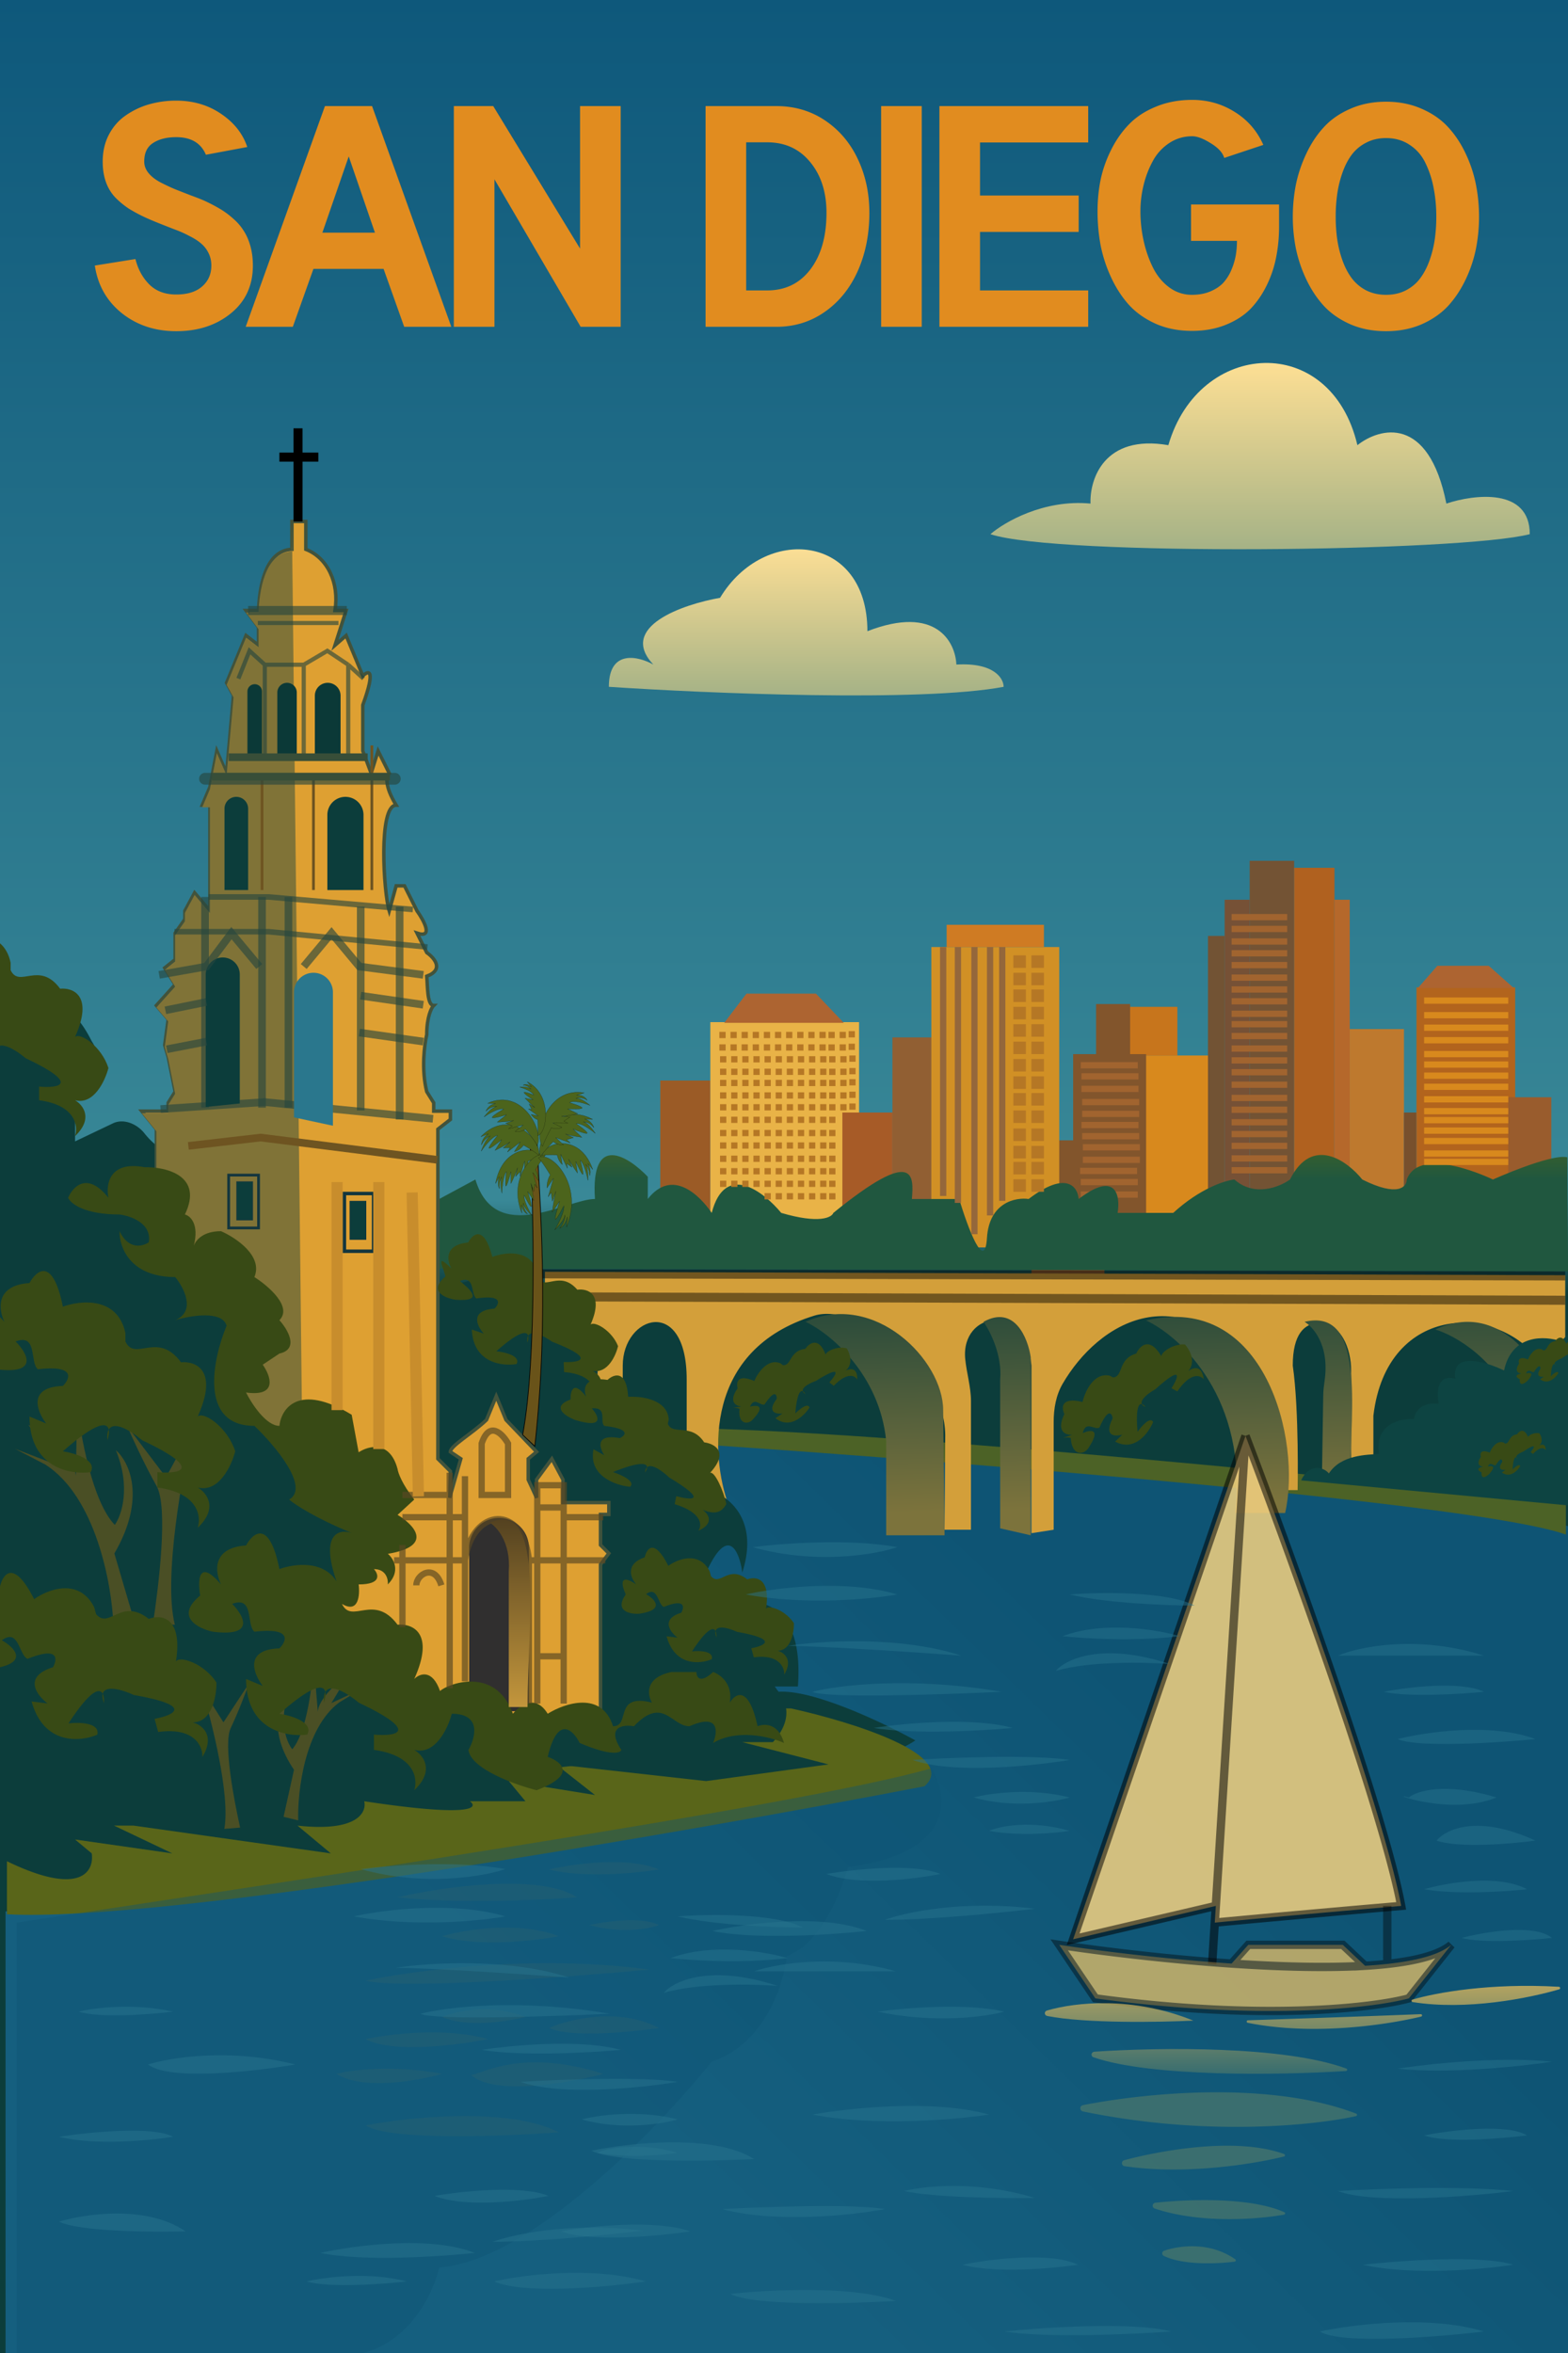 <svg xmlns="http://www.w3.org/2000/svg" width="2256" height="3384" fill="none" viewBox="0 0 2256 3384"><g clip-path="url(#a)"><path fill="url(#b)" d="M0 0h2256v3384H0z"/><path fill="#82552C" d="M1484 1640h105v229h-105z"/><path fill="#9B5B26" d="M950 1554h72v224h-72z"/><path fill="#E9B347" d="M1022 1470h214v308h-214z"/><path fill="#A75B27" d="M1212 1600h72v154h-72z"/><path fill="#915F33" d="M1284 1492h56v262h-56z"/><path fill="#D19025" d="M1340 1362h184v432h-184z"/><path fill="#D8891D" d="M1544 1518h198v260h-198z"/><path fill="#725334" d="M1738 1346h24v388h-24z"/><path fill="#765136" d="M1762 1294h36v460h-36z"/><path fill="#735334" d="M1798 1238h64v496h-64z"/><path fill="#B0611F" d="M1862 1248h58v486h-58z"/><path fill="#B5682B" d="M1920 1294h22v416h-22z"/><path fill="#BE792E" d="M1942 1480h78v274h-78z"/><path fill="#78502D" d="M2020 1600h18v154h-18z"/><path fill="#B2641D" d="M2038 1420h142v358h-142z"/><path fill="#995C2D" d="M2170 1578h62v156h-62z"/><path fill="#C7751C" d="M1582 1448h112v70h-112z"/><path fill="#CF7B23" d="M1362 1330h140v32h-140z"/><path fill="#AD6431" d="m2068 1389-28 32h138l-36-32zm-994 40-32 42h172l-40-42z"/><path fill="url(#c)" d="M1317 2503c-121.6 83.2-914.33 198-1309 246v635h2248V2195c-160-60.8-928-107.33-1292-130v144l156 224c48-3.2 143.67 40.67 197 70"/><g filter="url(#d)"><path fill="#4C6226" d="M2256 2197c-124.8-44.8-865.33-104-1220-128v-24c300.8 9.6 938.67 73.33 1220 104z"/></g><path fill="#D39F3A" d="m2252 1834-1468-5v63l112 144v-72c0-72 92-101.6 92 20v180h60c-25.33-70.33-36-223.2 124-272 61-18.6 187 72 188 172l-1 136h38v-185.15c0-20.34-6.3-40.25-8.26-60.49-6.64-68.3 86.78-83.66 95.26 9.64v241l32-5v-155c0-19.14 3.3-38.38 12.92-54.93 50.73-87.32 170.56-163.37 287.08-6.07 16 26.67 43.2 79 24 159h27s2.33-115-7-179c0-45.82 16.99-60.58 36.93-61.26 31.95-1.08 47.07 36.24 47.07 68.21V2120h32v-84c19.2-163.2 184-164 244-72h32z"/><path fill="#82552C" d="M1544 1516h105v229h-105z"/><path stroke="#000" stroke-opacity=".46" stroke-width="13" d="m780 1832 1472 3m-1472 30 1472 5"/><path stroke="#A1642F" stroke-width="9" d="M1555 1718h82"/><path fill="url(#e)" d="M2148 1696.34s83-37.34 107-32l1 164-1624-4v-100l52-28c28.8 96 132 28 172 28-6.4-96 48-61.34 76-32v32c35.2-44.8 74.67-5.34 92 20 19.2-73.6 74.67-30.67 100 0 54.4 16 72.67 6.66 75 0 118.4-96 115.67-53.34 113-20h68c12 40 36.8 107.2 40 56s41.33-58.67 60-56c54.4-41.6 70.67-17.34 72 0 54.4-41.6 60-4 56 20h80c38.4-35.2 74.67-46.67 88-48 28.8 25.6 65.33 10.66 80 0 32-64 82.67-26.67 104 0 51.2 25.6 64 10.66 64 0 19.2-51.2 124 0 124 0"/><path fill="url(#f)" d="M2201 768.24c-99.2 25.6-680 32-776 0 20-17.34 76.8-50.4 144-44-1.33-34.67 19.2-100 112-84 44-152 233.6-163.2 272 0 32-25.34 102.4-44 128 84 40-13.34 120-23.2 120 44"/><path fill="url(#g)" d="M1444 987.77c-118.4 22.4-428 9.34-568 0 0-54.4 42.67-44 64-32-51.2-54.4 42.67-86.66 96-96 64-106.13 212-92 212 48 99.2-38.4 126.67 16 128 48 54.4-3.2 68 20 68 32"/><g filter="url(#h)"><path fill="#596519" d="M1320 2540c51.2-44.8-106.67-93.33-192-112H0v296c224 12.8 973.33-117.33 1320-184"/></g><path fill="#0C3D3B" d="M56 1453.5c-41.6-48-62.67-20-68 0v1212c124.8 67.2 148 28 144 0l-24-20 140 20-84-40h28l284 40-48-40c86.4 9.6 100-19.33 96-35 153.6 23.2 165.33 9.67 152 0h80l-24-29 124 20-56-44 216 24 176-24-124-32h44c35.2-38.4 14.67-69.33 0-80h36c9.6-128-65.33-130.66-104-116-57.6-16-42.67-38.66-28-48 32-70.4 48-29.33 52 0 25.6-80-24-113.33-52-120 0-73.6-50.67-68-76-56-25.6-112-66.67-105.5-84-77.5 22.4-131.2-57.33-121.16-100-110.5-44.8-76.8-72-69.33-80-56-89.6 32-322.67-106.66-428-180a108.6 108.6 0 0 1-40.2-31.63c-10.65-13.46-29.78-21.71-45.28-14.33L108 1641.5v-84c41.6-16 33.33-46.66 24-60-32-64-64-56-76-44"/><path fill="#E18C1F" d="m136.44 381.92 58.43-9.37q5.45 22.02 20.05 36.63 14.6 14.38 38.6 14.38 24.19 0 37.27-11.55 13.3-11.55 13.3-30.09 0-10.02-4.14-18.1a41 41 0 0 0-10.47-13.5q-6.1-5.46-16.57-10.7a163 163 0 0 0-19.62-8.93q-9.15-3.48-22.89-8.94-13.73-5.44-23.54-10.03a222 222 0 0 1-22.02-11.99 125 125 0 0 1-18.31-15.04 62.5 62.5 0 0 1-13.96-22.45q-4.8-13.09-4.8-29.87 0-21.37 8.73-38.37 8.94-17.22 23.98-27.69a112 112 0 0 1 33.57-16.13 141 141 0 0 1 39.46-5.45q36.63 0 64.53 18.96 28.12 18.97 37.72 47.75l-59.52 11.12q-10.68-25.3-42.73-25.3-20.27 0-33.14 8.3-12.86 8.05-12.86 26.8 0 8.73 5.89 16.14t16.57 13.3a304 304 0 0 0 21.14 10.03 3472 3472 0 0 0 23.98 9.37q13.74 5.01 20.72 8.29a246 246 0 0 1 21.8 11.55A121 121 0 0 1 336.14 315a75 75 0 0 1 14.82 17.44q5.89 9.16 9.38 21.8t3.49 27.7q0 42.94-31.62 68.67-31.6 25.72-78.7 25.72-45.56 0-78.26-25.94-32.5-26.16-38.81-68.46m365.3-156.96-37.93 109.66h75.65zm33.58-72.38L649.34 470h-67.8l-29.65-83.28H450.95L421.3 470h-67.8l114.02-317.42zM652.97 470V152.58h56.68L834.57 357.5V152.58H893V470h-57.56L711.4 257.88V470zm536.15-163.94q0-44.48-23.33-72.82-23.33-28.56-61.91-28.56h-30.31v213h30.31q39.01 0 62.13-30.3 23.11-30.53 23.11-81.32m61.7 0q0 46.43-16.79 83.93-16.78 37.28-47.53 58.64-30.52 21.37-69.54 21.37h-101.81V152.58h101.81q39.45 0 70.2 20.7 30.74 20.72 47.09 55.6 16.57 34.88 16.57 77.18M1267.74 470V152.58h58.43V470zm83.86-317.42h214.08v52.32h-155.65v76.3h141.92v52.32h-141.92v84.16h155.65V470H1351.6zm363.34 323.3q-28.77.01-52.1-10.24-23.32-10.47-38.59-27.25-15.26-17-25.72-39.68a202 202 0 0 1-15.05-46.22 270 270 0 0 1-4.36-48.61q0-23.11 4.36-45.13 4.59-22.02 15.05-42.95 10.46-21.15 25.72-36.84 15.26-15.93 38.81-25.51 23.54-9.81 52.32-9.81 33.57 0 61.26 17.44 27.69 17.22 40.99 47.3l-56.25 18.76q-3.27-11.34-19.4-21.15-15.92-10.03-26.6-10.03-18.31 0-33.14 9.81a71.6 71.6 0 0 0-23.54 25.73 141 141 0 0 0-13.3 34.66 157 157 0 0 0-4.58 37.72 196 196 0 0 0 4.58 42.29q4.57 20.7 13.3 38.37t23.32 28.56a53.7 53.7 0 0 0 32.92 10.9q15.48 0 27.26-5.23 11.99-5.24 18.74-13.08a66 66 0 0 0 11.34-18.97 96 96 0 0 0 5.89-20.5 130 130 0 0 0 1.52-19.83h-66.05v-52.32h126.66v31.82q0 22.02-3.92 42.52a161 161 0 0 1-13.08 40.33q-9.38 19.83-23.33 34.66-13.95 14.61-35.97 23.55-21.8 8.94-49.06 8.94m351.58-164.16q0-21.58-3.71-40.55a141 141 0 0 0-11.55-35.97q-7.85-16.78-22.68-26.6-14.6-10.02-34.44-10.02-16.14 0-28.78 6.75a59 59 0 0 0-20.71 17.44q-8.07 10.9-13.3 25.95a161 161 0 0 0-7.41 30.52 232 232 0 0 0-2.18 32.48q0 16.8 2.18 32.27a157 157 0 0 0 7.41 30.08q5.23 14.83 13.3 25.73a61 61 0 0 0 20.71 17.66q12.87 6.54 28.78 6.54 16.13 0 28.78-6.54 12.85-6.76 20.71-17.66 8.06-10.9 13.3-25.73a158 158 0 0 0 7.41-30.08 232 232 0 0 0 2.18-32.27m-206.46 0q0-23.32 4.36-45.78 4.58-22.67 14.83-44.47 10.24-22.02 25.29-38.37 15.03-16.57 38.15-26.6 23.1-10.25 51.45-10.25 28.33 0 51.45 10.25 23.1 10.03 38.15 26.6 15.05 16.35 25.29 38.37a188 188 0 0 1 14.61 44.47 240 240 0 0 1 4.36 45.78q0 23.12-4.36 45.57a189 189 0 0 1-14.61 44.04q-10.25 21.8-25.29 38.37-15.05 16.34-38.15 26.6-23.12 10.02-51.45 10.02-28.35 0-51.45-10.03-23.12-10.25-38.15-26.6-15.05-16.56-25.29-38.36a196 196 0 0 1-14.83-44.26 237 237 0 0 1-4.36-45.35"/><g filter="url(#i)"><path fill="#DEA032" d="M225 1624v188l12 138v570h627v-270l12-16-12-12v-44h12v-17h-66v-33l-16-30-22 30v26l-12-26v-30l12-10-44-46-14-34-14 34c-21 20-52 37.33-52 46l15 10-16 56 1-38-18-18v-474l18-14v-12h-24v-12l-10-16c-8-32-3.33-68 0-82 0-25.6 6.67-38.67 10-42-9.6 0-8.67-28-10-42 25.6-9.6 10.67-26.67 0-34l-14-28c24 8 10-18 0-32l-18-36h-12l-10 36c-8-25.6-16-152 10-152-17.6-28.8-14-42.67-10-46l-16-32-10 32-12-32v-66c19.2-52.8 8-50 0-42l-24-58-16 14 16-50h-16c6.4-40-11-76-42-88v-40h-20v40c-40 1.6-47 59.33-48 88h-18l18 24v26l-18-14-28 68 10 18-10 112-14-32-10 52-11 26h11v152l-22-26-14 26v12l-14 20v38l-15 12 15 24-27 30 17 20-5 37 5 17 10 50-10 16v12h-38z"/><path stroke="#42533C" stroke-width="5" d="M225 1624v188l12 138v570h627v-270l12-16-12-12v-44h12v-17h-66v-33l-16-30-22 30v26l-12-26v-30l12-10-44-46-14-34-14 34c-21 20-52 37.33-52 46l15 10-16 56 1-38-18-18v-474l18-14v-12h-24v-12l-10-16c-8-32-3.33-68 0-82 0-25.6 6.67-38.67 10-42-9.6 0-8.67-28-10-42 25.6-9.6 10.67-26.67 0-34l-14-28c24 8 10-18 0-32l-18-36h-12l-10 36c-8-25.6-16-152 10-152-17.6-28.8-14-42.67-10-46l-16-32-10 32-12-32v-66c19.2-52.8 8-50 0-42l-24-58-16 14 16-50h-16c6.4-40-11-76-42-88v-40h-20v40c-40 1.6-47 59.33-48 88h-18l18 24v26l-18-14-28 68 10 18-10 112-14-32-10 52-11 26h11v152l-22-26-14 26v12l-14 20v38l-15 12 15 24-27 30 17 20-5 37 5 17 10 50-10 16v12h-38z"/></g><path stroke="#14363E" stroke-width="5" d="M495.5 1716.5h42v83h-42z"/><path fill="#807337" d="M225 1627v188l12 138v570h203L420 753v40c-40 1.6-47 59.33-48 88h-18l18 24v26l-18-14-28 68 10 18-10 112-14-32-10 52-11 26h11v152l-22-26-14 26v12l-14 20v38l-15 12 15 24-27 30 17 20-5 37 5 17 10 50-10 16v12h-38z"/><path stroke="#14363E" stroke-width="4" d="M329 1690h43v76h-43z"/><g filter="url(#j)"><path stroke="#6E5421" stroke-width="4" d="M377 1280v-162m74 162v-162m84-46v208"/></g><path fill="#0C3D3B" d="m309 1832-136-112-80 832 304 36 564-64-92-51h-92l-36 51-40-64-112-28-128-100 84-108-84-100-124-112 28-80z"/><path fill="#4A4F25" d="M322.76 2630.25c8.81-48.33-18.25-155.64-32.87-203.25l31.6 50.02 36.59-55.68c-4.18 11.79-15.25 41.09-26.17 63.97s5.07 104.86 13.58 143.06zm165.43-181.94c-50.02 37.1-60.29 128.59-59.17 169.69l-21.02-5.12 15-67.62c-37.57-55.47-21.56-94.34-8.87-106.83-13.2 39.54-1.23 68 6.41 77.28 21.68-25.6 29.4-96.27 30.55-128.41l6.22 75.01c.26-18.93 30.56-45.51 45.67-56.43l-26.16 43.37 41.87-19.49zm-236.64-111.73c-16.73-65.99 10.55-216.89 26.29-284.09l-38.99 72.13-55.82-73.52c6.88 15.91 24.95 55.37 42.2 85.96 17.26 30.6 2.88 145.44-5.28 199.06z"/><path fill="#4A4F25" d="M65.27 2106.28c72.65 46.57 95.47 172.08 97.8 229.01l28.58-9.07-27.1-92.06c46.69-80.23 20.9-132.45 2.17-148.53 21.98 53.43 8.11 93.89-1.57 107.45-32.39-33.35-49.72-130.32-54.34-174.64l-1.53 104.28c-2.14-26.15-46.53-60.03-68.45-73.7l40.24 57.49-59.71-23z"/><path fill="#302F2F" d="M675 2226a43 43 0 1 1 86 0v235h-86z"/><g filter="url(#k)"><path fill="#384A15" d="M318 1770.64c21.33 9.33 60.8 35.6 48 66 20 12.66 55.2 42.8 36 62 12 13.33 28.8 41.6 0 48l-24 16c11.33 16 22.4 46.4-24 40 8 16 28.8 48 48 48 2.67-24.67 27.2-62.4 104-16l10 54c14-9.34 44.8-17.6 56 24 .67 5.33 6.4 21.6 24 44l-12 11-12 11c23.33 14 53.2 44.8-14 56 8 6.66 19.2 24.8 0 44 .67-7.34-2.4-22-20-22 6.67 7.33 11.6 22-22 22 2 15.33 0 42.4-24 28 14 30 46-16 80 30 20.67-2 54.4 10.8 24 78 7.8-7.8 25.85-14.83 37.13 17.38 9.25-9.46 79.13-37.73 104.87 32.62 9.33-12 32.4-28.8 50 0 24.67-15.34 78-33.2 94 18 26 0 0-48 56-34-6.67-11.34-10.4-36 28-44h36c0 7.33 4.8 17.6 24 0 10 3.33 28.8 16.8 24 44 8-13.34 27.2-25.2 40 34 9.33-4 30-4.8 38 24-19.33-8.67-66.8-20.8-102 0 6.67-16 9.2-43.2-34-24-26 0-38-44-80 0-15.33-2.67-40.4.4-18 34-1.33 4.66-15.2 9.2-60-10-9.33-18.67-31.6-40.8-46 20 19.33 6.66 43.2 25.6-16 48-31.33-8-94.8-30.8-98-58 10-17.34 19.2-52-24-52-5.33 20.66-23.6 60-54 52 12.67 7.33 30.4 29.2 0 58 5.33-16 1.2-50-58-58v-22c30.67 2.66 69.2-2.8-22-46-14.51-12.37-40.2-28.72-47.94-15.3.86 4.2-.2 9.92-2.06 15.3-.62-7.13.2-12.07 2.06-15.3-2.25-10.89-17.54-11.44-66.06 31.3 17.33 2.66 49.6 12.4 40 30-29.33 4-88-6.4-88-80l24 10c-13.33-17.34-27.2-52.4 24-54 10.67-10.67 18.4-30.4-36-24-12-10 0-52-32-40 16.67 16.66 34.4 48-28 40-21.33-4.67-54.8-21.6-18-52-3.7-21.34-2.86-54.4 30-16-8.67-17.34-13.6-52.8 36-56 10-18.67 33.6-38 48 34 21.49-7.92 63.22-13.05 82.23 17.79-24.02-69.12 3.42-75.91 21.77-69.79-52.8-21.63-82-41.01-90-48 30.4-17.6-20.67-78-50-106-80 0-60-96-40-144-6.4-22.4-52-14.67-74-8 30.4-12.8 12.67-46.67 0-62-65.6 0-80.67-44-80-66 12.8 27.2 33.33 22 42 16 4.8-27.2-26-38-42-40-51.2 0-70.67-16-74-24 6.67-16 27.6-38.4 58 0-4-18.67.8-53.6 52-44 30.67-.67 85.2 12 58 68 7.75 1.94 20.75 13.63 12.84 44.9 3.06-8.43 13.73-20.9 39.16-20.9"/></g><g filter="url(#l)"><path fill="#384A15" d="M180.44 1929.23c14 30 46-16 80 30 20.67-2 54.4 10.8 24 78 8-8 42.8 14.8 54 50-5.33 20.67-23.6 60-54 52 12.67 7.33 30.4 29.2 0 58 5.34-16 1.2-50-58-58v-22c30.67 2.67 69.2-2.8-22-46-14.51-12.36-40.2-28.71-47.94-15.3.87 4.2-.2 9.92-2.06 15.3-.62-7.13.2-12.07 2.06-15.3-2.24-10.88-17.54-11.44-66.06 31.3 17.34 2.67 49.6 12.4 40 30-29.33 4-88-6.4-88-80l24 10c-13.33-17.33-27.2-52.4 24-54 10.67-10.67 18.4-30.4-36-24-12-10 0-52-32-40 16.67 16.67 34.4 48-28 40-21.33-4.67-54.8-21.6-18-52-3.69-21.33-2.86-54.4 30-16-8.66-17.33-13.6-52.8 36-56 10-18.67 33.6-38 48 34 25.34-9.33 78.8-14.8 90 38z"/></g><g filter="url(#m)"><path fill="#384A15" d="M15.3 1395.2c12.47 26.73 40.97-14.26 71.24 26.73 18.4-1.78 48.44 9.62 21.37 69.5 7.13-7.13 38.12 13.19 48.09 44.55-4.75 18.42-21.02 53.47-48.09 46.34 11.28 6.53 27.07 26.02 0 51.68 4.75-14.26 1.07-44.55-51.64-51.68v-19.6c27.3 2.37 61.62-2.5-19.6-40.99-12.92-11.02-35.8-25.59-42.69-13.63.77 3.74-.18 8.84-1.83 13.63-.55-6.35.18-10.76 1.83-13.63-2-9.7-15.62-10.2-58.82 27.88 15.43 2.38 44.17 11.05 35.62 26.74-26.12 3.56-78.36-5.71-78.36-71.29l21.37 8.91c-11.88-15.44-24.23-46.69 21.37-48.11 9.5-9.51 16.38-27.09-32.06-21.39-10.68-8.91 0-46.33-28.5-35.64 14.85 14.85 30.64 42.77-24.93 35.64-19-4.16-48.8-19.25-16.03-46.33-3.28-19.01-2.54-48.48 26.72-14.26-7.72-15.44-12.11-47.05 32.05-49.9 8.91-16.63 29.93-33.86 42.75 30.3 22.56-8.32 70.17-13.19 80.14 33.86z"/></g><path fill="url(#n)" d="M1275 2072c-9.6-96-81.33-155-116-171 99.2-44.8 198 55 198 127l2 180h-84z"/><path fill="url(#o)" d="M1439 1984c3.2-35.2-14.67-70-24-83 44.8-24.8 64 23.67 68 51v256l-44-10z"/><path fill="url(#p)" d="M1777 2176c19.2-163.2-77.33-253.33-128-277 171.38-40.8 224 173 200 277z"/><path fill="url(#q)" d="M1905.84 1985.57c7.58-53.59-18.8-78.61-28.84-84.57 88-21 66 127 66 218l-41 5 1.83-117.42c.11-7.04 1.03-14.04 2.01-21.01"/><path fill="url(#r)" d="M2181 2028c-25.6-72.8-88-107.67-116-116 97.6-44.8 158 58.67 176 116z"/><g filter="url(#s)"><path fill="#384A15" d="M138.25 2321.44c19.14 22.44 35.67-24.66 75.78 6.78 17.26-6.63 49.26-3.64 39.13 61.28 4.96-8.77 40.25 2.55 58.22 30.13.33 19.01-6 57.13-34 57.47 12.62 3.29 33.03 17.86 13.78 49.81.78-15-10.84-43.22-63.55-36.04l-5.23-18.89c26.96-4.99 58.73-18.84-29.8-34.29-15.4-7.17-41.34-15.11-44.79-1.75 1.74 3.4 2.18 8.57 1.87 13.62-2.22-5.97-2.7-10.41-1.87-13.62-4.51-8.82-17.77-5.67-49.26 42.56 15.51-1.83 45.52-1.13 41.46 16.27-24.23 10.4-77.05 15.39-94.53-47.82l22.97 2.89c-15.56-11.72-35.79-38.54 7.77-52.07 6.62-11.69 8.57-30.47-36.6-12.06-12.67-5.74-12.35-44.66-36.96-26.76 18.26 10.36 40.92 33.06-14.53 41-19.42 1.06-52.16-5.54-27.8-40.39-8.24-17.44-15.38-46.04 21.95-20.86-11.56-12.83-24.22-42.11 17.6-56.64 4.14-18.4 19.8-40.61 49.26 17.81 19.53-14.03 64.12-31.42 86.27 11.27z"/></g><g filter="url(#t)"><path fill="#384A15" d="M1022.95 2266.76c13.19 15.46 24.59-17 52.23 4.66 11.9-4.56 33.94-2.5 26.96 42.24 3.42-6.04 27.74 1.76 40.13 20.76.22 13.1-4.14 39.37-23.43 39.61 8.69 2.26 22.76 12.3 9.49 34.32.54-10.34-7.47-29.79-43.79-24.84l-3.61-13.02c18.58-3.43 40.47-12.97-20.54-23.62-10.61-4.94-28.48-10.42-30.86-1.21 1.2 2.34 1.51 5.9 1.29 9.39-1.53-4.12-1.86-7.18-1.29-9.39-3.11-6.08-12.25-3.9-33.94 29.33 10.68-1.26 31.36-.78 28.56 11.21-16.69 7.17-53.1 10.61-65.14-32.95l15.83 1.99c-10.72-8.08-24.66-26.56 5.36-35.88 4.56-8.06 5.9-21-25.22-8.32-8.74-3.95-8.51-30.77-25.48-18.44 12.59 7.14 28.2 22.78-10.01 28.26-13.38.73-35.95-3.82-19.16-27.83-5.67-12.02-10.6-31.73 15.13-14.38-7.97-8.84-16.7-29.02 12.12-39.03 2.86-12.68 13.65-27.99 33.96 12.27 13.45-9.67 44.18-21.65 59.45 7.77z"/></g><g filter="url(#u)"><path fill="#384A15" d="M960.9 2047.53c6.55 17.56 33.56-1.87 52.28 26.81 14.53 1.86 36.55 13.24 8.42 43.92 6.38-3.04 19.34 25.04 23.4 44.92-5.87 10-13.91 16.54-34.13 8.12 8.01 5.59 17.99 19.45-6.1 30.16 5.38-7.57 6.09-25.83-34.08-38.28l2.31-11.44c20.97 5.68 48.24 8.24-10.4-27.01-8.75-8.46-24.84-20.56-31.6-14.67.15 2.3-1.19 5.13-3.04 7.67.32-3.8 1.41-6.25 3.04-7.67-.41-5.98-10.95-8.41-49.06 7.02 11.73 3.81 33.06 13.4 24.56 21.2-20.75-2.03-60.3-15.66-52.55-53.93l15.57 8.57c-7.41-10.89-13.33-31.06 22.3-24.72 8.52-4.05 15.95-13.23-22.4-17.53-7.27-6.88 5.46-27.04-17.97-25.28 9.8 11 18.78 29.78-23.6 16.88-14.3-5.42-35.7-18.92-7-29.57-.32-11.61 3.73-28.69 22.46-4.11-4.18-10.23-3.87-29.36 30.83-24.08 8.9-8.3 27.27-15.05 29.68 24.41 18.53-1.31 56.15 3.34 58.35 32.37z"/></g><g filter="url(#v)"><path fill="#384A15" d="M773.32 1837.59c10.7 19.16 32.04-11.8 57.31 17.2 14.54-1.92 38.72 5.43 19.1 50.17 5.43-5.45 30.63 8.39 39.5 31.02-3.2 13.64-15.01 39.85-36.7 35.53 9.14 4.41 22.27 18.15 1.6 37.84 3.32-10.6-.53-32.65-42.56-36.11l-.6-14.36c21.73.83 48.79-3.88-16.8-29.36-10.6-7.63-29.19-17.53-34.28-8.55.73 2.71.13 6.48-1.03 10.04-.64-4.63-.2-7.88 1.03-10.04-1.89-7.04-12.7-6.94-45.8 22.38 12.32 1.23 35.38 6.62 29.08 18.39-20.6 3.48-62.32-1.56-64.34-49.58l17.22 5.81c-9.9-10.91-20.65-33.38 15.47-35.95 7.24-7.27 12.15-20.38-26.09-14.58-8.75-6.17-1.42-33.93-23.7-25.15 12.23 10.38 37.62 30.29-6.67 26.93-15.2-2.41-39.3-12.46-14.14-33.39-3.2-13.81-15.51-35.41 8.75-11.33-6.6-11.05-11.06-34.05 23.88-37.61 6.55-12.47 22.69-25.79 34.83 20.76 17.64-6.85 55.25-12 64.6 22.11z"/></g><path fill="#0D4442" d="m2246 1929 10-10v246l-384-36c11.2-24 31.33-20 40-10 17.6-27.2 55.33-26.67 72-28-6.4-43.2 30.67-51.33 50-50 4.8-22.4 26-24 36-22-6.4-38.4 13.33-40 24-36-6.4-40 44-24.67 70-12 11.2-52.8 59.33-50 82-42"/><g filter="url(#w)"><path fill="#384A15" d="M1601.34 1980.99c15.26-.89 6.58-26.62 33.44-34.34 4.93-10.88 19.09-25.33 36.28 3.96-.84-5.7 17.41-18.62 33.89-17.02 6.39 6.97 16.32 24.36 4.9 38.11 6.28-4.9 19.48-9.37 22.06 11.99-4.61-6.01-18.68-10.95-38.03 17.4l-8.37-4.55c9.46-14.99 17.99-35.64-23.55 1.64-8.7 4.8-22 14.44-19.02 21.13 1.83.43 3.71 2.16 5.25 4.21-2.89-1.16-4.54-2.6-5.25-4.21-4.76-1.11-9.19 6.53-6.29 39.95 5.78-8.24 18.37-22.57 22.42-14.07-6.55 15.69-26.67 43.27-54.66 28.05l10.41-10.09c-10.26 3.17-27.42 2.95-13.93-23.32-1.12-7.61-6.49-15.61-19.04 13.28-7.11 4.01-19.78-10.75-24.03 7.94 10.93-5 27.73-7.51 7.51 22.46-7.65 9.85-23.31 9.43-24.74-15.5-9.13-2.54-21.48 4.08 2.18-4.64-8.98.81-23.83-4.02-11.39-29.81-4.34-8.93-5.2-24.89 26.15-17.3 3.43-14.77 16.08-42.99 39.24-37.75z"/></g><g filter="url(#x)"><path fill="#384A15" d="M1126.29 1963.33c12.68 1.44 9.19-20.95 32.38-23.48 5.6-8.25 19.3-18.12 29.27 8.42.12-4.82 16.97-12.85 30.28-9.19 4.27 6.64 9.96 22.35-1.38 32.04 5.86-3.14 17.35-4.94 16.44 12.99-2.94-5.59-13.81-11.65-33.75 8.91l-6.24-4.93c9.91-10.98 19.87-26.76-19.6-2-7.83 2.71-20.14 8.74-18.64 14.67 1.44.61 2.75 2.3 3.72 4.2-2.21-1.36-3.36-2.78-3.72-4.2-3.76-1.59-8.48 4.06-10.85 31.95 5.93-5.94 18.32-15.95 20.44-8.38-7.62 11.97-28.08 31.79-48.94 15.3l10-6.82c-8.89 1.15-22.97-1.47-8.14-21.16.16-6.42-3.12-13.76-17.55 8.22-6.41 2.29-14.73-11.65-20.89 3.12 9.7-2.56 23.88-2.24 2.98 19.53-7.69 7.01-20.51 4.44-18.14-16.26-7.14-3.39-18.24.3 2.45-3.51-7.5-.61-19.02-6.69-5.12-26.14-2.3-7.95-.74-21.2 23.96-10.5 4.92-11.66 19.33-33.07 37.64-25.47z"/></g><g filter="url(#y)"><path fill="#384A15" d="M2165.39 2076.05c6.91.58 4.66-11.54 17.22-13.29 2.91-4.57 10.2-10.15 16.04 4.11-.01-2.62 9.02-7.26 16.32-5.48 2.42 3.54 5.77 11.99-.24 17.43 3.14-1.8 9.35-2.96 9.14 6.8-1.69-2.99-7.69-6.11-18.2 5.39l-3.47-2.58c5.21-6.13 10.37-14.87-10.68-.78-4.22 1.6-10.81 5.08-9.9 8.28.8.31 1.53 1.21 2.09 2.22-1.22-.7-1.87-1.45-2.09-2.22-2.07-.81-4.54 2.34-5.38 17.54 3.12-3.33 9.7-8.96 10.97-4.88-3.95 6.63-14.75 17.73-26.35 9.1l5.32-3.87c-4.81.77-12.51-.43-4.76-11.37-.02-3.49-1.92-7.43-9.41 4.75-3.45 1.35-8.19-6.1-11.3 2.03 5.23-1.55 12.94-1.6 1.93 10.57-4.07 3.93-11.96 8.98-11.01-2.32-3.94-1.72-9.02-5.77 2.17-8.17-4.09-.21-10.45-3.33-3.21-14.13-1.38-4.28-.74-11.51 12.86-6.09 2.48-6.42 9.97-18.29 20.04-14.45z"/></g><g filter="url(#z)"><path fill="#384A15" d="M2220.39 1942.05c6.91.58 4.66-11.54 17.22-13.29 2.91-4.57 10.2-10.15 16.04 4.11-.01-2.62 9.02-7.26 16.32-5.48 2.42 3.54 5.77 11.99-.24 17.43 3.14-1.8 9.35-2.96 9.14 6.8-1.69-2.99-7.69-6.11-18.2 5.39l-3.47-2.58c5.21-6.13 10.37-14.87-10.68-.78-4.22 1.6-10.81 5.08-9.9 8.28.8.31 1.53 1.21 2.09 2.22-1.22-.7-1.87-1.45-2.09-2.22-2.07-.81-4.54 2.34-5.38 17.54 3.12-3.33 9.7-8.96 10.97-4.88-3.95 6.63-14.75 17.73-26.35 9.1l5.32-3.87c-4.81.77-12.51-.43-4.76-11.37-.02-3.49-1.92-7.43-9.41 4.75-3.45 1.35-8.19-6.1-11.3 2.03 5.23-1.55 12.94-1.6 1.93 10.57-4.07 3.93-11.96 8.98-11.01-2.32-3.94-1.72-9.02-5.77 2.17-8.17-4.09-.21-10.45-3.33-3.21-14.13-1.38-4.28-.74-11.51 12.86-6.09 2.48-6.42 9.97-18.29 20.04-14.45z"/></g><path fill="#F4D180" fill-opacity=".85" d="m1544 2789 248-724c64 168 198.4 538.4 224 676a34699 34699 0 0 0-268.21 24l1.52-24z"/><path stroke="#000" stroke-opacity=".53" stroke-width="12" d="m1792 2065-248 724 205.31-48m42.69-676-42.69 676m42.69-676c64 168 198.4 538.4 224 676a34699 34699 0 0 0-268.21 24m-3.79 60 3.79-60m1.52-24-1.52 24"/><g opacity=".74"><path fill="#EAC167" d="m2088 2797-61 77c-50.33 13.67-211 32.8-451 0l-52-77c63.93 9.59 156.09 20.71 248 26.94l24-26.94h136l32 30.11a658 658 0 0 0 32-2.65c42.57-4.63 75.46-13.28 92-27.46"/><path stroke="#000" stroke-opacity=".53" stroke-width="12" d="M1772 2823.94c-91.91-6.23-184.07-17.35-248-26.94l52 77c240 32.8 400.67 13.67 451 0l61-77c-16.55 14.18-49.43 22.83-92 27.46m-224-.52 24-26.94h136l32 30.11m-192-3.17c67.98 4.6 135.82 6.53 192 3.17m0 0a658 658 0 0 0 32-2.65m0-83.46v83.46"/></g><path stroke="#5A4823" stroke-opacity=".67" stroke-width="9" d="M871 2244h-60m0 0h-50m50 0v-62m0 268v-68m-164-264v32m0 278v-278m22 94H567m102 0c10-76 84-82 92 0m-92 0v-121m-90 59h90m-22-32h-68m194 300v-68m0-214v-32h38v32m-38 0h38m-38 0v214m38-214v14m-50 62v206m50-268h57m-57 0v200m-142-172v208m-90-78v-118m194 160h38m-212-102c0-16 26.4-32 36 0m58-130h38v-74c-8-14-26.8-33.6-38 0z"/><path fill="url(#A)" d="M732 2260c3.2-43.2-18.33-64.67-27-70 80-36 54 148 54 265h-27z"/><path stroke="#000" stroke-width="13" d="M428.78 616v134M402 657.42h56"/><g filter="url(#B)"><path stroke="#27463E" stroke-opacity=".63" stroke-width="13" d="M357 878h142"/></g><g filter="url(#C)"><path stroke="#27463E" stroke-opacity=".63" stroke-width="6" d="M371 896h116m-144 80 16-40 22 20m0 0h56m-56 0v130m56-130 34-20 30 20m-64 0v130m64-130 22 20m-22-20v130"/></g><g filter="url(#D)"><path stroke="#27463E" stroke-linecap="round" stroke-opacity=".63" stroke-width="17" d="M295 1120h273"/></g><path fill="#0C3D3B" d="M323 1163a17 17 0 1 1 34 0v117h-34zm148 9a26 26 0 1 1 52 0v108h-52z"/><g filter="url(#E)"><path stroke="#27463E" stroke-opacity=".63" stroke-width="8" d="M300 1290h87l207 18m-343 32h136l228 22"/></g><g filter="url(#F)"><path stroke="#27463E" stroke-opacity=".63" stroke-width="11" d="M295 1290v303m82-303v303m38-303v303m160-289v306m-56-306v293"/></g><g filter="url(#G)"><path stroke="#27463E" stroke-opacity=".63" stroke-width="11" d="m231 1595 150-10 242 24"/></g><g filter="url(#H)"><path fill="#2A778D" d="M456 1411a28 28 0 0 1 56 0v192l-56-12z"/></g><g filter="url(#I)"><path fill="#0C3D3B" d="M361 1397.5a24.5 24.5 0 0 0-49 0V1588l49-5z"/></g><g filter="url(#J)"><path stroke="#6E5421" stroke-width="11" d="m271 1648 104-12 254 32"/></g><path fill="#0C3D3B" stroke="#14363E" d="M503.5 1727.5h23v55h-23zm-163-28h23v55h-23z"/><path stroke="#27463E" stroke-opacity=".63" stroke-width="11" d="m437 1390 40-48 40 48 92 12m-236-12-40-48-36 48-68 12m290 30 90 13m-312-4-59 12m59 45-57 11m277-24 92 13"/><path fill="#0B3937" d="M356 994.5a10.5 10.5 0 1 1 21 0v91.5h-21zm43 1.5a14 14 0 1 1 28 0v88h-28zm54 4.5a18.5 18.5 0 0 1 37 0v83.5h-37z"/><path stroke="#384E38" stroke-width="11" d="M305 1117h256m-232-28h200"/><path stroke="#C88D2C" stroke-width="16" d="M485 1700v328m60 56v-384m48 15 9 437"/><path stroke="#94673B" stroke-width="9" d="M1357 1362v358m21.25-358v368m23.75-368v413m22.5-413v386m17.5-386v365"/><path fill="#B57725" d="M1458 1374h18v18h-18zm-423 110h9v9h-9zm1 35h9v9h-9zm0 34h9v9h-9zm0 35h9v9h-9zm0 37h9v9h-9zm0 37h9v9h-9zm0 36h9v9h-9zm31-214h9v9h-9zm1 35h9v9h-9zm0 34h9v9h-9zm0 35h9v9h-9zm0 37h9v9h-9zm0 37h9v9h-9zm0 36h9v9h-9zm31-214h9v9h-9zm1 35h9v9h-9zm0 34h9v9h-9zm0 35h9v9h-9zm0 37h9v9h-9zm0 37h9v9h-9zm0 36h9v9h-9zm31-214h9v9h-9zm1 35h9v9h-9zm0 34h9v9h-9zm0 35h9v9h-9zm0 37h9v9h-9zm0 37h9v9h-9zm0 36h9v9h-9zm31-214h9v9h-9zm1 35h9v9h-9zm0 34h9v9h-9zm0 35h9v9h-9zm0 37h9v9h-9zm0 37h9v9h-9zm0 36h9v9h-9zm28-214h9v9h-9zm1 35h9v9h-9zm0 34h9v9h-9zm0 35h9v9h-9zm0 37h9v9h-9zm0 37h9v9h-9zm0 36h9v9h-9zm28-215h9v9h-9zm1 35h9v9h-9zm0 34h9v9h-9zm0 35h9v9h-9zm-171-103h9v9h-9zm1 35h9v9h-9zm0 34h9v9h-9zm0 35h9v9h-9zm0 37h9v9h-9zm0 37h9v9h-9zm0 36h9v9h-9zm31-214h9v9h-9zm1 35h9v9h-9zm0 34h9v9h-9zm0 35h9v9h-9zm0 37h9v9h-9zm0 37h9v9h-9zm0 36h9v9h-9zm31-214h9v9h-9zm1 35h9v9h-9zm0 34h9v9h-9zm0 35h9v9h-9zm0 37h9v9h-9zm0 37h9v9h-9zm0 36h9v9h-9zm31-214h9v9h-9zm1 35h9v9h-9zm0 34h9v9h-9zm0 35h9v9h-9zm0 37h9v9h-9zm0 37h9v9h-9zm0 36h9v9h-9zm31-214h9v9h-9zm1 35h9v9h-9zm0 34h9v9h-9zm0 35h9v9h-9zm0 37h9v9h-9zm0 37h9v9h-9zm0 36h9v9h-9zm28-214h9v9h-9zm1 35h9v9h-9zm0 34h9v9h-9zm0 35h9v9h-9zm-158-86h9v9h-9zm1 35h9v9h-9zm0 34h9v9h-9zm0 35h9v9h-9zm0 37h9v9h-9zm0 37h9v9h-9zm31-178h9v9h-9zm1 35h9v9h-9zm0 34h9v9h-9zm0 35h9v9h-9zm0 37h9v9h-9zm0 37h9v9h-9zm31-178h9v9h-9zm1 35h9v9h-9zm0 34h9v9h-9zm0 35h9v9h-9zm0 37h9v9h-9zm0 37h9v9h-9zm0 36h9v9h-9zm31-214h9v9h-9zm1 35h9v9h-9zm0 34h9v9h-9zm0 35h9v9h-9zm0 37h9v9h-9zm0 37h9v9h-9zm0 36h9v9h-9zm31-214h9v9h-9zm1 35h9v9h-9zm0 34h9v9h-9zm0 35h9v9h-9zm0 37h9v9h-9zm0 37h9v9h-9zm0 36h9v9h-9zm28-214h9v9h-9zm1 35h9v9h-9zm0 34h9v9h-9zm-174-69h9v9h-9zm1 35h9v9h-9zm0 34h9v9h-9zm0 35h9v9h-9zm0 37h9v9h-9zm0 37h9v9h-9zm31-178h9v9h-9zm1 35h9v9h-9zm0 34h9v9h-9zm0 35h9v9h-9zm0 37h9v9h-9zm0 37h9v9h-9zm31-178h9v9h-9zm1 35h9v9h-9zm0 34h9v9h-9zm0 35h9v9h-9zm0 37h9v9h-9zm0 37h9v9h-9zm0 36h9v9h-9zm31-214h9v9h-9zm1 35h9v9h-9zm0 34h9v9h-9zm0 35h9v9h-9zm0 37h9v9h-9zm0 37h9v9h-9zm0 36h9v9h-9zm31-214h9v9h-9zm1 35h9v9h-9zm0 34h9v9h-9zm0 35h9v9h-9zm0 37h9v9h-9zm0 37h9v9h-9z"/><path fill="#0E5474" fill-opacity=".4" d="M1132 2813c48-16 78.67-92 88-128 148.26-18.53 147.94-97.15 120-141.97C1156 2597 369.33 2712.35 24 2765v620h432c112 22.4 164-73.33 176-124 131.2-9.6 316-201.33 392-296 76.8-25.6 104-112 108-152"/><path fill="#B57725" d="M1164 1716h9v9h-9zm28-214h9v9h-9zm1 35h9v9h-9zm0 34h9v9h-9zm0 35h9v9h-9zm0 37h9v9h-9zm0 37h9v9h-9zm0 36h9v9h-9zm28-215h9v9h-9zm1 35h9v9h-9zm0 34h9v9h-9zm236-147h18v18h-18zm0 50h18v18h-18zm0 50h18v18h-18zm0 49h18v18h-18zm0 51h18v18h-18zm0 48h18v18h-18zm0-272h18v18h-18zm0 49h18v18h-18zm0 50h18v18h-18zm0 50h18v18h-18zm0 49h18v18h-18zm0 51h18v18h-18zm0 48h18v18h-18zm26-322h18v18h-18zm0 49h18v18h-18zm0 50h18v18h-18zm0 50h18v18h-18zm0 49h18v18h-18zm0 51h18v18h-18zm0 48h18v18h-18zm0-272h18v18h-18zm0 49h18v18h-18zm0 50h18v18h-18zm0 50h18v18h-18zm0 49h18v18h-18zm0 51h18v18h-18zm0 48h18v18h-18z"/><path fill="#82552C" d="M1577 1444h49v96h-49z"/><path stroke="#A1642F" stroke-width="9" d="M1555 1532h82m-80 102h82m-85 50h82m-80-136h82m-80 102h82m-85 50h82m-81-134h82m-80 102h82m-83-83h82m-82 17h82m-83 16h82m134-299h80"/><path stroke="#D8891D" stroke-width="9" d="M2049 1460h121m-121 71h121m-121 80h121"/><path stroke="#A1642F" stroke-width="9" d="M1772 1371h80"/><path stroke="#D8891D" stroke-width="9" d="M2049 1496h121m-121 85h121m-121 78h121"/><path stroke="#A1642F" stroke-width="9" d="M1772 1423h80m-80 50h80m-80 52h80m-80 54h80m-80 52h80m-80 52h80m-80-347h80"/><path stroke="#D8891D" stroke-width="9" d="M2049 1439h121m-121 0h121m-121 108h121m-121 79h121"/><path stroke="#A1642F" stroke-width="9" d="M1772 1388h80"/><path stroke="#D8891D" stroke-width="9" d="M2049 1516h121m-121 82h121m-121 73h121"/><path stroke="#A1642F" stroke-width="9" d="M1772 1440h80m-80 50h80m-80 52h80m-80 54h80m-80 52h80m-80-294h80"/><path stroke="#D8891D" stroke-width="9" d="M2049 1478h121m-121 85h121m-121 78h121"/><path stroke="#A1642F" stroke-width="9" d="M1772 1406h80m-80 52h80m-80 50h80m-80 52h80m-80 54h80m-80 52h80"/><path fill="#695319" stroke="#000" d="M772.76 1641h-10.28c5.14 94.4 10.24 311.06-10.48 422.5l17.48 16.5c21.52-194.3 6.46-352.47 3.28-439Z"/><g filter="url(#K)"><path fill="#4C641C" d="M704 1695.08c10.07-56.67 61.96-55.03 68-36.68-5.24 0-16.29 2.95-21.16 4.42-.4 7.6-3.52 13.29-5.03 15.19v-15.19l-6.55 22.14v-6.95l-6.55 6.95 3.02-12.65c-2.01 6.58-7.22 17.92-9.57 22.77v-17.07c-2.18 8.22-6.75 23.78-7.55 20.24s.33-14.97 1-20.24c-4.43 4.55-6.2 22.56-6.54 30.99-2.67-14.34-1.35-21.53-.2-23.71-3.83 6.52-3.83 14.27-3.33 17.38-3.22-6.07-1.34-14.33 0-17.71z"/><path stroke="#000" stroke-width=".2" d="M704 1695.08c10.07-56.67 61.96-55.03 68-36.68-5.24 0-16.29 2.95-21.16 4.42-.4 7.6-3.52 13.29-5.03 15.19v-15.19l-6.55 22.14v-6.95l-6.55 6.95 3.02-12.65c-2.01 6.58-7.22 17.92-9.57 22.77v-17.07c-2.18 8.22-6.75 23.78-7.55 20.24s.33-14.97 1-20.24c-4.43 4.55-6.2 22.56-6.54 30.99-2.67-14.34-1.35-21.53-.2-23.71-3.83 6.52-3.83 14.27-3.33 17.38-3.22-6.07-1.34-14.33 0-17.71z"/></g><g filter="url(#L)"><path fill="#4C641C" d="M741.93 1737.58c-21.37-51.5 19.5-91.99 33.6-82.81-4.04 4.22-11.04 15.37-14.04 20.41a30 30 0 0 1 3.92 15.68l-7.81-11.62 6.33 22.22-3.58-5.33-1.47 10.6-4.17-12.12c1.82 6.66 3.64 19.53 4.32 25.13l-8.78-13.07c2.54 8.05 7.02 23.64 4.58 21.57-2.45-2.06-7.44-11.73-9.63-16.3-1.08 7.05 6.8 22.27 10.88 28.99-9.43-8.83-12.1-15.4-12.34-17.99.39 8.07 4.39 14.01 6.37 15.99-5.61-2.06-8.41-9.9-9.11-13.56z"/><path stroke="#000" stroke-width=".2" d="M741.93 1737.58c-21.37-51.5 19.5-91.99 33.6-82.81-4.04 4.22-11.04 15.37-14.04 20.41a30 30 0 0 1 3.92 15.68l-7.81-11.62 6.33 22.22-3.58-5.33-1.47 10.6-4.17-12.12c1.82 6.66 3.64 19.53 4.32 25.13l-8.78-13.07c2.54 8.05 7.02 23.64 4.58 21.57-2.45-2.06-7.44-11.73-9.63-16.3-1.08 7.05 6.8 22.27 10.88 28.99-9.43-8.83-12.1-15.4-12.34-17.99.39 8.07 4.39 14.01 6.37 15.99-5.61-2.06-8.41-9.9-9.11-13.56z"/></g><g filter="url(#M)"><path fill="#4C641C" d="M806.17 1757.72c25.7-61.96-23.48-110.67-40.44-99.62 4.87 5.07 13.3 18.48 16.9 24.56-4.32 7.38-4.94 15.65-4.71 18.86l9.4-13.99-7.63 26.74 4.3-6.41 1.78 12.74 5.02-14.57c-2.2 8.01-4.38 23.49-5.2 30.24l10.57-15.74c-3.06 9.69-8.45 28.45-5.51 25.97s8.95-14.12 11.59-19.63c1.3 8.49-8.2 26.8-13.1 34.89 11.35-10.63 14.57-18.53 14.85-21.64-.47 9.71-5.28 16.85-7.66 19.23 6.75-2.47 10.11-11.91 10.95-16.31z"/><path stroke="#000" stroke-width=".2" d="M806.17 1757.72c25.7-61.96-23.48-110.67-40.44-99.62 4.87 5.07 13.3 18.48 16.9 24.56-4.32 7.38-4.94 15.65-4.71 18.86l9.4-13.99-7.63 26.74 4.3-6.41 1.78 12.74 5.02-14.57c-2.2 8.01-4.38 23.49-5.2 30.24l10.57-15.74c-3.06 9.69-8.45 28.45-5.51 25.97s8.95-14.12 11.59-19.63c1.3 8.49-8.2 26.8-13.1 34.89 11.35-10.63 14.57-18.53 14.85-21.64-.47 9.71-5.28 16.85-7.66 19.23 6.75-2.47 10.11-11.91 10.95-16.31z"/></g><g filter="url(#N)"><path fill="#4C641C" d="M843.81 1674.89c-18.4-53.25-69.44-39.55-72.69-20.14 5.18-1.22 16.54-.9 21.58-.59 1.52 7.35 5.46 12.21 7.24 13.72l-2.26-14.89 9.77 20.19-1.04-6.83 7.51 5.3-4.87-11.7c2.97 5.98 9.8 15.89 12.85 20.1l-2.54-16.75c3.38 7.56 10.21 21.76 10.48 18.1s-2.56-14.61-4-19.63c5.05 3.44 9.5 20.69 11.08 28.88.5-14.69-1.88-21.43-3.33-23.3 4.75 5.5 5.9 13.11 5.88 16.28 2.28-6.71-.81-14.38-2.64-17.38z"/><path stroke="#000" stroke-width=".2" d="M843.81 1674.89c-18.4-53.25-69.44-39.55-72.69-20.14 5.18-1.22 16.54-.9 21.58-.59 1.52 7.35 5.46 12.21 7.24 13.72l-2.26-14.89 9.77 20.19-1.04-6.83 7.51 5.3-4.87-11.7c2.97 5.98 9.8 15.89 12.85 20.1l-2.54-16.75c3.38 7.56 10.21 21.76 10.48 18.1s-2.56-14.61-4-19.63c5.05 3.44 9.5 20.69 11.08 28.88.5-14.69-1.88-21.43-3.33-23.3 4.75 5.5 5.9 13.11 5.88 16.28 2.28-6.71-.81-14.38-2.64-17.38z"/></g><g filter="url(#O)"><path fill="#4C641C" d="M843.59 1602.9c-49-27.63-84.04 33.6-74.68 53.32 3.66-6.06 13.57-16.81 18.06-21.43 5.9 4.8 12.3 5.13 14.76 4.69l-11.24-10.52 20.97 7.76-5.16-4.82 9.73-2.76-11.48-5.27c6.28 2.22 18.32 4.06 23.55 4.7l-12.64-11.84c7.61 3.17 22.32 8.67 20.26 5.28s-11.31-9.99-15.69-12.87c6.47-1.97 21.05 8.45 27.52 13.91-8.75-13.03-15-16.48-17.4-16.67 7.5.08 13.23 5.47 15.19 8.2-2.25-7.94-9.68-11.5-13.11-12.28z"/><path stroke="#000" stroke-width=".2" d="M843.59 1602.9c-49-27.63-84.04 33.6-74.68 53.32 3.66-6.06 13.57-16.81 18.06-21.43 5.9 4.8 12.3 5.13 14.76 4.69l-11.24-10.52 20.97 7.76-5.16-4.82 9.73-2.76-11.48-5.27c6.28 2.22 18.32 4.06 23.55 4.7l-12.64-11.84c7.61 3.17 22.32 8.67 20.26 5.28s-11.31-9.99-15.69-12.87c6.47-1.97 21.05 8.45 27.52 13.91-8.75-13.03-15-16.48-17.4-16.67 7.5.08 13.23 5.47 15.19 8.2-2.25-7.94-9.68-11.5-13.11-12.28z"/></g><g filter="url(#P)"><path fill="#4C641C" d="M682.89 1627.77c41.4-42.77 88.17 4.76 83.33 26.86-4.82-4.65-16.65-11.76-21.96-14.73-4.68 6.57-10.78 8.99-13.24 9.38l8.6-13.85-18.57 14.39 3.95-6.35-9.97.54 9.95-8.86c-5.58 4.22-16.8 9.95-21.71 12.29l9.68-15.59c-6.67 5.57-19.69 15.72-18.42 11.77s8.8-13.36 12.4-17.58c-6.66.23-18.5 15.08-23.6 22.48 5.69-15.45 10.98-20.84 13.26-21.81-7.21 2.54-11.6 9.63-12.9 12.91.47-8.4 6.88-14.28 10.03-16.16z"/><path stroke="#000" stroke-width=".2" d="M682.89 1627.77c41.4-42.77 88.17 4.76 83.33 26.86-4.82-4.65-16.65-11.76-21.96-14.73-4.68 6.57-10.78 8.99-13.24 9.38l8.6-13.85-18.57 14.39 3.95-6.35-9.97.54 9.95-8.86c-5.58 4.22-16.8 9.95-21.71 12.29l9.68-15.59c-6.67 5.57-19.69 15.72-18.42 11.77s8.8-13.36 12.4-17.58c-6.66.23-18.5 15.08-23.6 22.48 5.69-15.45 10.98-20.84 13.26-21.81-7.21 2.54-11.6 9.63-12.9 12.91.47-8.4 6.88-14.28 10.03-16.16z"/></g><g filter="url(#Q)"><path fill="#4C641C" d="M692.7 1579.62c50.6-22.7 81.63 41.81 71.05 60.54-3.26-6.41-12.45-18.11-16.64-23.15-6.18 4.2-12.58 3.89-15 3.22l11.87-9.39-21.4 5.68 5.44-4.3-9.52-3.72 11.78-4.12c-6.4 1.6-18.51 2.24-23.77 2.37l13.36-10.56c-7.8 2.41-22.8 6.44-20.54 3.26 2.27-3.17 11.92-8.84 16.46-11.27-6.33-2.61-21.52 6.34-28.32 11.14 9.55-12.12 16-14.95 18.41-14.9-7.48-.66-13.54 4.15-15.66 6.68 2.74-7.7 10.38-10.51 13.85-10.95z"/><path stroke="#000" stroke-width=".2" d="M692.7 1579.62c50.6-22.7 81.63 41.81 71.05 60.54-3.26-6.41-12.45-18.11-16.64-23.15-6.18 4.2-12.58 3.89-15 3.22l11.87-9.39-21.4 5.68 5.44-4.3-9.52-3.72 11.78-4.12c-6.4 1.6-18.51 2.24-23.77 2.37l13.36-10.56c-7.8 2.41-22.8 6.44-20.54 3.26 2.27-3.17 11.92-8.84 16.46-11.27-6.33-2.61-21.52 6.34-28.32 11.14 9.55-12.12 16-14.95 18.41-14.9-7.48-.66-13.54 4.15-15.66 6.68 2.74-7.7 10.38-10.51 13.85-10.95z"/></g><g filter="url(#R)"><path fill="#4C641C" d="M831.54 1564.71c-53.23-9.59-73.24 61.37-59.86 77.08 2.17-7.1 9.29-20.86 12.57-26.85 6.74 2.57 12.96.67 15.23-.6l-13.14-6.22 21.87.21-6.03-2.86 8.73-6.01-12.2-1.1c6.53-.03 18.5-2.43 23.67-3.63l-14.79-7c8.02.42 23.38.61 20.65-1.93s-13.1-5.69-17.94-6.94c5.77-4.13 22.1.84 29.54 3.84-11.32-9.49-18.09-10.65-20.44-9.99 7.22-2.52 13.93.67 16.42 2.62-3.93-6.86-11.86-7.7-15.34-7.26z"/><path stroke="#000" stroke-width=".2" d="M831.54 1564.71c-53.23-9.59-73.24 61.37-59.86 77.08 2.17-7.1 9.29-20.86 12.57-26.85 6.74 2.57 12.96.67 15.23-.6l-13.14-6.22 21.87.21-6.03-2.86 8.73-6.01-12.2-1.1c6.53-.03 18.5-2.43 23.67-3.63l-14.79-7c8.02.42 23.38.61 20.65-1.93s-13.1-5.69-17.94-6.94c5.77-4.13 22.1.84 29.54 3.84-11.32-9.49-18.09-10.65-20.44-9.99 7.22-2.52 13.93.67 16.42 2.62-3.93-6.86-11.86-7.7-15.34-7.26z"/></g><g filter="url(#S)"><path fill="#4C641C" d="M749.63 1548.79c37.05 18.9 28.38 73.83 15.03 77.6.76-5.57.37-17.74.07-23.13-5.1-1.53-8.51-5.67-9.58-7.55l10.32 2.19-14.1-10.16 4.73 1.01-3.77-7.97 8.16 5.04c-4.18-3.09-11.13-10.27-14.09-13.47l11.61 2.47c-5.27-3.51-15.18-10.61-12.65-10.96 2.52-.34 10.12 2.52 13.6 4-2.45-5.37-14.42-9.87-20.1-11.44 10.13-.76 14.82 1.68 16.13 3.21-3.86-5.01-9.14-6.13-11.32-6.05 4.6-2.55 9.94.64 12.03 2.56z"/><path stroke="#000" stroke-width=".2" d="M749.63 1548.79c37.05 18.9 28.38 73.83 15.03 77.6.76-5.57.37-17.74.07-23.13-5.1-1.53-8.51-5.67-9.58-7.55l10.32 2.19-14.1-10.16 4.73 1.01-3.77-7.97 8.16 5.04c-4.18-3.09-11.13-10.27-14.09-13.47l11.61 2.47c-5.27-3.51-15.18-10.61-12.65-10.96 2.52-.34 10.12 2.52 13.6 4-2.45-5.37-14.42-9.87-20.1-11.44 10.13-.76 14.82 1.68 16.13 3.21-3.86-5.01-9.14-6.13-11.32-6.05 4.6-2.55 9.94.64 12.03 2.56z"/></g><path fill="#29768F" d="M1083 2225.07c40.67-5.34 139.2-12.8 208 0-31.33 10.66-116.8 25.6-208 0m-10 68c41.33-9.33 142.8-22.4 218 0-36.67 6.67-131.6 16-218 0m466 0c43.33-3.33 140-4.8 180 16-38 0-127.2-3.2-180-16m-406 74c46.67-7.33 162-14.8 250 14-63.33-4.67-202-14-250-14m564-14c-31.33-9.33-108.8-22.4-168 0 29.33 3.33 104 8 168 0m-528 80c36-9.33 140.8-22.4 272 0-83.33 4-254.4 9.6-272 0m350-30c14-16.67 66.4-42 164-10-34.67-2.67-116-4.4-164 10m-262 82c42.67-6.67 142.4-16 200 0-42.67 4-142.4 9.6-200 0m56 46c53.33-3.33 173.2-8 226 0-51.33 8.67-168.4 20.8-226 0m88 54c22.67-6 82-14.4 138 0-22.67 6.67-82 16-138 0m22 48c15.33-6.67 60-16 116 0-20.67 3.33-72.8 8-116 0m-234 62c38.67-6.67 125.6-16 164 0-36 7.33-119.2 17.6-164 0m84 66c28.67-10.67 112-28.8 216-16-44 5.33-148.8 16-216 16m-248 16c47.33-10.67 158-25.6 222 0-48.67 5.33-161.2 12.8-222 0m60 58c30.67-10.67 114.4-25.6 204 0zm178 58c38-5.33 127.6-12.8 182 0-26.67 7.33-100.4 17.6-182 0m-94 148c51.33-9.33 174-22.4 254 0-47.33 7.33-164.4 17.6-254 0m132 110c28-7.33 104.8-15.6 188 10-44.67.67-144.8-.4-188-10m-450-58c54-11.33 176.4-24.8 234 12-64 3.33-200.4 5.6-234-12m-44 116c40.67-7.33 134.8-17.6 186 0-44 6.67-142.8 16-186 0m232-32c59.33-3.33 189.2-8 234 0-45.33 8.67-155.6 20.8-234 0m346 80c38.67-8 126-19.2 166 0-36 5.33-119.6 12.8-166 0m-334 42c54-6 177.2-12.4 238 10-65.33 4-204.4 7.6-238-10m394 54c57.33-6 185.6-14.4 240 0-54.67 4-179.2 9.6-240 0m566-378c42.67-6.67 146.8-18 222-10-44 6.67-150 18-222 10m38 96c37.33-7.33 119.2-17.6 148 0-36.67 4.67-117.6 11.2-148 0m-124 80c54-3.33 180-8 252 0-63.33 8-202.4 19.2-252 0m36 106c53.33-6 171.2-14.4 216 0-42.67 6.66-145.6 16-216 0m-62 96c46-10 157.6-24 236 0-66 8-205.6 19.2-236 0m26-972c30-12.67 114-30.4 210 0zm66 52c34-6.67 110.4-16 144 0-33.33 3.33-108.8 8-144 0m20 68c39.33-10 134-24 198 0-54 5.33-169.2 12.8-198 0m16 84c11.33-9.33 52.4-22.4 126 0-68 28-162-10-126 0m40 62c12.67-16 58.8-38.4 142 0-34 4.67-110 11.2-142 0m-18 70c32-9.33 106.4-22.4 148 0-30 3.33-101.6 8-148 0m54 70c32.67-8.67 104.4-20.8 130 0-31.33 3.33-101.2 8-130 0m-2018 408c37.33-11.33 126-24.4 182 14-48.67 1.33-153.2.4-182-14m0-122c42.67-6.67 135.2-16 164 0-33.33 5.33-112.8 12.8-164 0m28-180c21.33-5.33 78.4-12.8 136 0-32.67 4-105.6 9.6-136 0m100 76c31.33-10 117.6-24 212 0-58 10-181.6 24-212 0m228 312c25.33-6 89.6-14.4 144 0-34.67 4-112 9.6-144 0m270 0c40.67-9.34 141.2-22.4 218 0-54.67 8-174.8 19.2-218 0" opacity=".47"/><path fill="#36666A" d="M572 2728.6c63.33-14.67 203.6-35.2 258 0-50.67 4-173.2 9.6-258 0m218-40c34-8 113.2-19.2 158 0-32 5.33-108.4 12.8-158 0m-154 96c32-9.33 110.4-22.4 168 0-34.67 6.67-116.8 16-168 0m212-16c23.33-5.33 76-12.8 100 0-14 5.33-53.6 12.8-100 0m-322 80c68-14.67 244.8-38.4 408-16-114 10.67-355.2 28.8-408 16m0 84c33.33-7.33 115.2-17.6 176 0-42.67 8.67-137.6 20.8-176 0m264-16c28.67-12.67 100.4-30.4 158 0-40 6-127.6 14.4-158 0m-112.85 67.11q-.82-.3-1.15-1.11.55.57 1.15 1.11c9.43 3.47 67.98-40.81 190.85-1.11-50.08 13.36-157.46 32-190.85 1.11M526 3056.6c62.67-12 206-26.8 278 10-78.67 6-244.4 12.4-278-10m-42-74c21.33-5.68 81.6-13.64 152 0-34.67 10-113.6 24-152 0m152-82c10-4 62-22.07 120 0-25.33 6.67-84.8 16-120 0" opacity=".28"/><g fill-opacity=".76" filter="url(#T)"><path fill="url(#U)" d="M2044.03 2896.7c-72 2.91-185.89 6.78-248.36 8.82a1.83 1.83 0 0 0-.3 3.65c91.91 18.41 194.99 3.91 249.17-8.93 2.31-.54 1.86-3.64-.51-3.54"/><path fill="url(#V)" d="M2242.84 2857.33c-99.12-5.78-177.04 8.54-210.63 18.39-1.97.58-1.76 3.25.27 3.58 77.1 12.39 166.66-5.34 210.83-18.31 2.11-.62 1.72-3.53-.47-3.66"/><path fill="url(#W)" d="M1717 2905.99c-87.94-35.46-169.8-26.38-210.48-14.58-4.54 1.32-4.28 7.03.36 7.94 54.44 10.74 160.14 9.08 210.12 6.64"/><path fill="url(#X)" d="M1937.06 2974.91c-90.03-32.83-267.67-30.52-362.21-24.23-5.05.34-6.12 6.48-1.33 8.13 82.75 28.55 267.92 25.62 362.98 19.73 2.11-.13 2.54-2.91.56-3.63"/><path fill="url(#Y)" d="M1951.2 3039.71c-123.91-47.42-301.21-30.14-392.96-12.21-5.21 1.02-5.13 8.06.07 9.13 174.29 35.96 329.25 20.57 392.6 6.75a1.91 1.91 0 0 0 .29-3.67"/><path fill="url(#Z)" d="M1847.48 3097.85c-66.43-24.15-170.73-6.78-229.68 8.79a4.4 4.4 0 0 0 .48 8.72c86.34 12.72 183.76-2.74 229.01-13.91a1.87 1.87 0 0 0 .19-3.6"/><path fill="url(#aa)" d="M1847.85 3181.52c-48.22-21.56-134.35-19.02-185.21-13.67-5.03.52-5.8 6.87-1.01 8.47 65.15 21.71 146.31 15.73 185.79 8.72a1.84 1.84 0 0 0 .43-3.52"/><path fill="url(#ab)" d="M1777.21 3249.21c-36.14-25.24-78.8-20.14-102.07-12.37-3.67 1.23-4.08 5.86-.6 7.55 27.8 13.41 75.89 11.56 101.82 8.25a1.88 1.88 0 0 0 .85-3.43"/></g><path fill="#29768F" d="M519 2688.07c40.67-5.34 139.2-12.8 208 0-31.33 10.66-116.8 25.6-208 0m-10 68c41.33-9.33 142.8-22.4 218 0-36.67 6.67-131.6 16-218 0m466 0c43.33-3.33 140-4.8 180 16-38 0-127.2-3.2-180-16m-406 74c46.67-7.33 162-14.8 250 14-63.33-4.67-202-14-250-14m564-14c-31.33-9.33-108.8-22.4-168 0 29.33 3.33 104 8 168 0m-528 80c36-9.33 140.8-22.4 272 0-83.33 4-254.4 9.6-272 0m350-30c14-16.67 66.4-42 164-10-34.67-2.67-116-4.4-164 10m-262 82c42.67-6.67 142.4-16 200 0-42.67 4-142.4 9.6-200 0m56 46c53.33-3.33 173.2-8 226 0-51.33 8.67-168.4 20.8-226 0m88 54c22.67-6 82-14.4 138 0-22.67 6.67-82 16-138 0m22 48c15.33-6.67 60-16 116 0-20.67 3.33-72.8 8-116 0m-234 62c38.67-6.67 125.6-16 164 0-36 7.33-119.2 17.6-164 0m84 66c28.67-10.67 112-28.8 216-16-44 5.33-148.8 16-216 16m-248 16c47.33-10.67 158-25.6 222 0-48.67 5.33-161.2 12.8-222 0" opacity=".47"/></g><defs><filter id="d" width="1228" height="166" x="1029" y="2045" color-interpolation-filters="sRGB" filterUnits="userSpaceOnUse"><feFlood flood-opacity="0" result="BackgroundImageFix"/><feColorMatrix in="SourceAlpha" result="hardAlpha" values="0 0 0 0 0 0 0 0 0 0 0 0 0 0 0 0 0 0 127 0"/><feOffset dx="-3" dy="10"/><feGaussianBlur stdDeviation="2"/><feComposite in2="hardAlpha" operator="out"/><feColorMatrix values="0 0 0 0 0.082 0 0 0 0 0.294 0 0 0 0 0.259 0 0 0 1 0"/><feBlend in2="BackgroundImageFix" result="effect1_dropShadow_6355_941"/><feBlend in="SourceGraphic" in2="effect1_dropShadow_6355_941" result="shape"/></filter><filter id="h" width="1365.8" height="347.78" x="-17.9" y="2410.1" color-interpolation-filters="sRGB" filterUnits="userSpaceOnUse"><feFlood flood-opacity="0" result="BackgroundImageFix"/><feColorMatrix in="SourceAlpha" result="hardAlpha" values="0 0 0 0 0 0 0 0 0 0 0 0 0 0 0 0 0 0 127 0"/><feOffset dx="10" dy="29"/><feGaussianBlur stdDeviation="2"/><feComposite in2="hardAlpha" operator="out"/><feColorMatrix values="0 0 0 0 0.082 0 0 0 0 0.271 0 0 0 0 0.239 0 0 0 1 0"/><feBlend in2="BackgroundImageFix" result="effect1_dropShadow_6355_941"/><feBlend in="SourceGraphic" in2="effect1_dropShadow_6355_941" result="shape"/><feGaussianBlur result="effect2_foregroundBlur_6355_941" stdDeviation="8.95"/></filter><filter id="i" width="686.53" height="1781" x="195.77" y="744.5" color-interpolation-filters="sRGB" filterUnits="userSpaceOnUse"><feFlood flood-opacity="0" result="BackgroundImageFix"/><feBlend in="SourceGraphic" in2="BackgroundImageFix" result="shape"/><feGaussianBlur result="effect1_foregroundBlur_6355_941" stdDeviation="1.5"/></filter><filter id="j" width="170" height="216" x="371" y="1068" color-interpolation-filters="sRGB" filterUnits="userSpaceOnUse"><feFlood flood-opacity="0" result="BackgroundImageFix"/><feBlend in="SourceGraphic" in2="BackgroundImageFix" result="shape"/><feGaussianBlur result="effect1_foregroundBlur_6355_941" stdDeviation="2"/></filter><filter id="k" width="1052.2" height="919.84" x="86.9" y="1665.9" color-interpolation-filters="sRGB" filterUnits="userSpaceOnUse"><feFlood flood-opacity="0" result="BackgroundImageFix"/><feBlend in="SourceGraphic" in2="BackgroundImageFix" result="shape"/><feGaussianBlur result="effect1_foregroundBlur_6355_941" stdDeviation="5.55"/></filter><filter id="l" width="400.64" height="391.43" x="-51.1" y="1816.9" color-interpolation-filters="sRGB" filterUnits="userSpaceOnUse"><feFlood flood-opacity="0" result="BackgroundImageFix"/><feBlend in="SourceGraphic" in2="BackgroundImageFix" result="shape"/><feGaussianBlur result="effect1_foregroundBlur_6355_941" stdDeviation="5.55"/></filter><filter id="m" width="359.2" height="351.2" x="-192.1" y="1293.9" color-interpolation-filters="sRGB" filterUnits="userSpaceOnUse"><feFlood flood-opacity="0" result="BackgroundImageFix"/><feBlend in="SourceGraphic" in2="BackgroundImageFix" result="shape"/><feGaussianBlur result="effect1_foregroundBlur_6355_941" stdDeviation="5.55"/></filter><filter id="s" width="381.95" height="286.98" x="-59.46" y="2251.03" color-interpolation-filters="sRGB" filterUnits="userSpaceOnUse"><feFlood flood-opacity="0" result="BackgroundImageFix"/><feBlend in="SourceGraphic" in2="BackgroundImageFix" result="shape"/><feGaussianBlur result="effect1_foregroundBlur_6355_941" stdDeviation="5.55"/></filter><filter id="t" width="270.11" height="204.66" x="883.26" y="2214.79" color-interpolation-filters="sRGB" filterUnits="userSpaceOnUse"><feFlood flood-opacity="0" result="BackgroundImageFix"/><feBlend in="SourceGraphic" in2="BackgroundImageFix" result="shape"/><feGaussianBlur result="effect1_foregroundBlur_6355_941" stdDeviation="5.55"/></filter><filter id="u" width="260.54" height="245.51" x="795.56" y="1967.05" color-interpolation-filters="sRGB" filterUnits="userSpaceOnUse"><feFlood flood-opacity="0" result="BackgroundImageFix"/><feBlend in="SourceGraphic" in2="BackgroundImageFix" result="shape"/><feGaussianBlur result="effect1_foregroundBlur_6355_941" stdDeviation="5.55"/></filter><filter id="v" width="281.44" height="256.51" x="618.9" y="1763.94" color-interpolation-filters="sRGB" filterUnits="userSpaceOnUse"><feFlood flood-opacity="0" result="BackgroundImageFix"/><feBlend in="SourceGraphic" in2="BackgroundImageFix" result="shape"/><feGaussianBlur result="effect1_foregroundBlur_6355_941" stdDeviation="5.55"/></filter><filter id="w" width="227.49" height="178.39" x="1515.52" y="1922.22" color-interpolation-filters="sRGB" filterUnits="userSpaceOnUse"><feFlood flood-opacity="0" result="BackgroundImageFix"/><feBlend in="SourceGraphic" in2="BackgroundImageFix" result="shape"/><feGaussianBlur result="effect1_foregroundBlur_6355_941" stdDeviation="5.55"/></filter><filter id="x" width="201.02" height="137.22" x="1043.41" y="1919.91" color-interpolation-filters="sRGB" filterUnits="userSpaceOnUse"><feFlood flood-opacity="0" result="BackgroundImageFix"/><feBlend in="SourceGraphic" in2="BackgroundImageFix" result="shape"/><feGaussianBlur result="effect1_foregroundBlur_6355_941" stdDeviation="5.55"/></filter><filter id="y" width="119.09" height="88.86" x="2115.89" y="2046.64" color-interpolation-filters="sRGB" filterUnits="userSpaceOnUse"><feFlood flood-opacity="0" result="BackgroundImageFix"/><feBlend in="SourceGraphic" in2="BackgroundImageFix" result="shape"/><feGaussianBlur result="effect1_foregroundBlur_6355_941" stdDeviation="5.55"/></filter><filter id="z" width="119.09" height="88.86" x="2170.89" y="1912.64" color-interpolation-filters="sRGB" filterUnits="userSpaceOnUse"><feFlood flood-opacity="0" result="BackgroundImageFix"/><feBlend in="SourceGraphic" in2="BackgroundImageFix" result="shape"/><feGaussianBlur result="effect1_foregroundBlur_6355_941" stdDeviation="5.55"/></filter><filter id="B" width="150" height="21" x="353" y="867.5" color-interpolation-filters="sRGB" filterUnits="userSpaceOnUse"><feFlood flood-opacity="0" result="BackgroundImageFix"/><feBlend in="SourceGraphic" in2="BackgroundImageFix" result="shape"/><feGaussianBlur result="effect1_foregroundBlur_6355_941" stdDeviation="2"/></filter><filter id="C" width="192.8" height="201" x="336.21" y="889" color-interpolation-filters="sRGB" filterUnits="userSpaceOnUse"><feFlood flood-opacity="0" result="BackgroundImageFix"/><feBlend in="SourceGraphic" in2="BackgroundImageFix" result="shape"/><feGaussianBlur result="effect1_foregroundBlur_6355_941" stdDeviation="2"/></filter><filter id="D" width="298" height="25" x="282.5" y="1107.5" color-interpolation-filters="sRGB" filterUnits="userSpaceOnUse"><feFlood flood-opacity="0" result="BackgroundImageFix"/><feBlend in="SourceGraphic" in2="BackgroundImageFix" result="shape"/><feGaussianBlur result="effect1_foregroundBlur_6355_941" stdDeviation="2"/></filter><filter id="E" width="372.38" height="87.98" x="247" y="1282" color-interpolation-filters="sRGB" filterUnits="userSpaceOnUse"><feFlood flood-opacity="0" result="BackgroundImageFix"/><feBlend in="SourceGraphic" in2="BackgroundImageFix" result="shape"/><feGaussianBlur result="effect1_foregroundBlur_6355_941" stdDeviation="2"/></filter><filter id="F" width="299" height="328" x="285.5" y="1286" color-interpolation-filters="sRGB" filterUnits="userSpaceOnUse"><feFlood flood-opacity="0" result="BackgroundImageFix"/><feBlend in="SourceGraphic" in2="BackgroundImageFix" result="shape"/><feGaussianBlur result="effect1_foregroundBlur_6355_941" stdDeviation="2"/></filter><filter id="G" width="400.91" height="42.99" x="226.63" y="1575.48" color-interpolation-filters="sRGB" filterUnits="userSpaceOnUse"><feFlood flood-opacity="0" result="BackgroundImageFix"/><feBlend in="SourceGraphic" in2="BackgroundImageFix" result="shape"/><feGaussianBlur result="effect1_foregroundBlur_6355_941" stdDeviation="2"/></filter><filter id="H" width="60" height="224" x="452" y="1383" color-interpolation-filters="sRGB" filterUnits="userSpaceOnUse"><feFlood flood-opacity="0" result="BackgroundImageFix"/><feBlend in="SourceGraphic" in2="BackgroundImageFix" result="shape"/><feColorMatrix in="SourceAlpha" result="hardAlpha" values="0 0 0 0 0 0 0 0 0 0 0 0 0 0 0 0 0 0 127 0"/><feOffset dx="-33" dy="16"/><feGaussianBlur stdDeviation="2"/><feComposite in2="hardAlpha" k2="-1" k3="1" operator="arithmetic"/><feColorMatrix values="0 0 0 0 0 0 0 0 0 0 0 0 0 0 0 0 0 0 0.65 0"/><feBlend in2="shape" result="effect1_innerShadow_6355_941"/></filter><filter id="I" width="53" height="219" x="308" y="1373" color-interpolation-filters="sRGB" filterUnits="userSpaceOnUse"><feFlood flood-opacity="0" result="BackgroundImageFix"/><feBlend in="SourceGraphic" in2="BackgroundImageFix" result="shape"/><feColorMatrix in="SourceAlpha" result="hardAlpha" values="0 0 0 0 0 0 0 0 0 0 0 0 0 0 0 0 0 0 127 0"/><feOffset dx="-16" dy="4"/><feGaussianBlur stdDeviation="2"/><feComposite in2="hardAlpha" k2="-1" k3="1" operator="arithmetic"/><feColorMatrix values="0 0 0 0 0 0 0 0 0 0 0 0 0 0 0 0 0 0 0.25 0"/><feBlend in2="shape" result="effect1_innerShadow_6355_941"/></filter><filter id="J" width="367.32" height="51" x="266.37" y="1626.46" color-interpolation-filters="sRGB" filterUnits="userSpaceOnUse"><feFlood flood-opacity="0" result="BackgroundImageFix"/><feBlend in="SourceGraphic" in2="BackgroundImageFix" result="shape"/><feGaussianBlur result="effect1_foregroundBlur_6355_941" stdDeviation="2"/></filter><filter id="K" width="81.24" height="73.12" x="703.9" y="1646.9" color-interpolation-filters="sRGB" filterUnits="userSpaceOnUse"><feFlood flood-opacity="0" result="BackgroundImageFix"/><feColorMatrix in="SourceAlpha" result="hardAlpha" values="0 0 0 0 0 0 0 0 0 0 0 0 0 0 0 0 0 0 127 0"/><feOffset dx="9" dy="7"/><feGaussianBlur stdDeviation="2"/><feComposite in2="hardAlpha" operator="out"/><feColorMatrix values="0 0 0 0 0.125 0 0 0 0 0.286 0 0 0 0 0.176 0 0 0 1 0"/><feBlend in2="BackgroundImageFix" result="effect1_dropShadow_6355_941"/><feBlend in="SourceGraphic" in2="effect1_dropShadow_6355_941" result="shape"/></filter><filter id="L" width="52.92" height="98.67" x="735.77" y="1653.36" color-interpolation-filters="sRGB" filterUnits="userSpaceOnUse"><feFlood flood-opacity="0" result="BackgroundImageFix"/><feColorMatrix in="SourceAlpha" result="hardAlpha" values="0 0 0 0 0 0 0 0 0 0 0 0 0 0 0 0 0 0 127 0"/><feOffset dx="9" dy="7"/><feGaussianBlur stdDeviation="2"/><feComposite in2="hardAlpha" operator="out"/><feColorMatrix values="0 0 0 0 0.125 0 0 0 0 0.286 0 0 0 0 0.176 0 0 0 1 0"/><feBlend in2="BackgroundImageFix" result="effect1_dropShadow_6355_941"/><feBlend in="SourceGraphic" in2="effect1_dropShadow_6355_941" result="shape"/></filter><filter id="M" width="60.98" height="116.44" x="765.58" y="1656.42" color-interpolation-filters="sRGB" filterUnits="userSpaceOnUse"><feFlood flood-opacity="0" result="BackgroundImageFix"/><feColorMatrix in="SourceAlpha" result="hardAlpha" values="0 0 0 0 0 0 0 0 0 0 0 0 0 0 0 0 0 0 127 0"/><feOffset dx="9" dy="7"/><feGaussianBlur stdDeviation="2"/><feComposite in2="hardAlpha" operator="out"/><feColorMatrix values="0 0 0 0 0.125 0 0 0 0 0.286 0 0 0 0 0.176 0 0 0 1 0"/><feBlend in2="BackgroundImageFix" result="effect1_dropShadow_6355_941"/><feBlend in="SourceGraphic" in2="effect1_dropShadow_6355_941" result="shape"/></filter><filter id="N" width="85.91" height="64.26" x="771" y="1637.42" color-interpolation-filters="sRGB" filterUnits="userSpaceOnUse"><feFlood flood-opacity="0" result="BackgroundImageFix"/><feColorMatrix in="SourceAlpha" result="hardAlpha" values="0 0 0 0 0 0 0 0 0 0 0 0 0 0 0 0 0 0 127 0"/><feOffset dx="9" dy="7"/><feGaussianBlur stdDeviation="2"/><feComposite in2="hardAlpha" operator="out"/><feColorMatrix values="0 0 0 0 0.125 0 0 0 0 0.286 0 0 0 0 0.176 0 0 0 1 0"/><feBlend in2="BackgroundImageFix" result="effect1_dropShadow_6355_941"/><feBlend in="SourceGraphic" in2="effect1_dropShadow_6355_941" result="shape"/></filter><filter id="O" width="93.32" height="71.68" x="767.3" y="1595.75" color-interpolation-filters="sRGB" filterUnits="userSpaceOnUse"><feFlood flood-opacity="0" result="BackgroundImageFix"/><feColorMatrix in="SourceAlpha" result="hardAlpha" values="0 0 0 0 0 0 0 0 0 0 0 0 0 0 0 0 0 0 127 0"/><feOffset dx="9" dy="7"/><feGaussianBlur stdDeviation="2"/><feComposite in2="hardAlpha" operator="out"/><feColorMatrix values="0 0 0 0 0.125 0 0 0 0 0.286 0 0 0 0 0.176 0 0 0 1 0"/><feBlend in2="BackgroundImageFix" result="effect1_dropShadow_6355_941"/><feBlend in="SourceGraphic" in2="effect1_dropShadow_6355_941" result="shape"/></filter><filter id="P" width="96.83" height="55.4" x="682.83" y="1610.41" color-interpolation-filters="sRGB" filterUnits="userSpaceOnUse"><feFlood flood-opacity="0" result="BackgroundImageFix"/><feColorMatrix in="SourceAlpha" result="hardAlpha" values="0 0 0 0 0 0 0 0 0 0 0 0 0 0 0 0 0 0 127 0"/><feOffset dx="9" dy="7"/><feGaussianBlur stdDeviation="2"/><feComposite in2="hardAlpha" operator="out"/><feColorMatrix values="0 0 0 0 0.125 0 0 0 0 0.286 0 0 0 0 0.176 0 0 0 1 0"/><feBlend in2="BackgroundImageFix" result="effect1_dropShadow_6355_941"/><feBlend in="SourceGraphic" in2="effect1_dropShadow_6355_941" result="shape"/></filter><filter id="Q" width="91.51" height="76.63" x="687.4" y="1574.73" color-interpolation-filters="sRGB" filterUnits="userSpaceOnUse"><feFlood flood-opacity="0" result="BackgroundImageFix"/><feColorMatrix in="SourceAlpha" result="hardAlpha" values="0 0 0 0 0 0 0 0 0 0 0 0 0 0 0 0 0 0 127 0"/><feOffset dx="9" dy="7"/><feGaussianBlur stdDeviation="2"/><feComposite in2="hardAlpha" operator="out"/><feColorMatrix values="0 0 0 0 0.125 0 0 0 0 0.286 0 0 0 0 0.176 0 0 0 1 0"/><feBlend in2="BackgroundImageFix" result="effect1_dropShadow_6355_941"/><feBlend in="SourceGraphic" in2="effect1_dropShadow_6355_941" result="shape"/></filter><filter id="R" width="85.33" height="89.26" x="767.56" y="1563.72" color-interpolation-filters="sRGB" filterUnits="userSpaceOnUse"><feFlood flood-opacity="0" result="BackgroundImageFix"/><feColorMatrix in="SourceAlpha" result="hardAlpha" values="0 0 0 0 0 0 0 0 0 0 0 0 0 0 0 0 0 0 127 0"/><feOffset dx="9" dy="7"/><feGaussianBlur stdDeviation="2"/><feComposite in2="hardAlpha" operator="out"/><feColorMatrix values="0 0 0 0 0.125 0 0 0 0 0.286 0 0 0 0 0.176 0 0 0 1 0"/><feBlend in2="BackgroundImageFix" result="effect1_dropShadow_6355_941"/><feBlend in="SourceGraphic" in2="effect1_dropShadow_6355_941" result="shape"/></filter><filter id="S" width="50.38" height="88.84" x="738.84" y="1548.7" color-interpolation-filters="sRGB" filterUnits="userSpaceOnUse"><feFlood flood-opacity="0" result="BackgroundImageFix"/><feColorMatrix in="SourceAlpha" result="hardAlpha" values="0 0 0 0 0 0 0 0 0 0 0 0 0 0 0 0 0 0 127 0"/><feOffset dx="9" dy="7"/><feGaussianBlur stdDeviation="2"/><feComposite in2="hardAlpha" operator="out"/><feColorMatrix values="0 0 0 0 0.125 0 0 0 0 0.286 0 0 0 0 0.176 0 0 0 1 0"/><feBlend in2="BackgroundImageFix" result="effect1_dropShadow_6355_941"/><feBlend in="SourceGraphic" in2="effect1_dropShadow_6355_941" result="shape"/></filter><filter id="T" width="775.45" height="433.03" x="1486.25" y="2839" color-interpolation-filters="sRGB" filterUnits="userSpaceOnUse"><feFlood flood-opacity="0" result="BackgroundImageFix"/><feBlend in="SourceGraphic" in2="BackgroundImageFix" result="shape"/><feGaussianBlur result="effect1_foregroundBlur_6355_941" stdDeviation="8.5"/></filter><linearGradient id="b" x1="1128" x2="1128" y1="0" y2="3384" gradientUnits="userSpaceOnUse"><stop stop-color="#0E587B"/><stop offset=".51" stop-color="#398897"/><stop offset=".55" stop-color="#0C3D3B"/></linearGradient><linearGradient id="c" x1="2097" x2="1025" y1="2065" y2="3168" gradientUnits="userSpaceOnUse"><stop offset=".37" stop-color="#0E5474"/><stop offset="1" stop-color="#155F7F"/></linearGradient><linearGradient id="e" x1="1444" x2="1444" y1="1661" y2="1776" gradientUnits="userSpaceOnUse"><stop stop-color="#335E30"/><stop offset=".3" stop-color="#20573F"/></linearGradient><linearGradient id="f" x1="1813" x2="1813" y1="522" y2="789.9" gradientUnits="userSpaceOnUse"><stop stop-color="#FDDF94"/><stop offset="1" stop-color="#A5B286"/></linearGradient><linearGradient id="g" x1="1160" x2="1160" y1="790" y2="1000.14" gradientUnits="userSpaceOnUse"><stop stop-color="#FBDE95"/><stop offset="1" stop-color="#A5B286"/></linearGradient><linearGradient id="n" x1="1553" x2="1561" y1="1890" y2="2168" gradientUnits="userSpaceOnUse"><stop stop-color="#2E4D3B"/><stop offset="1" stop-color="#7C733C"/></linearGradient><linearGradient id="o" x1="1553" x2="1561" y1="1890" y2="2168" gradientUnits="userSpaceOnUse"><stop stop-color="#2E4D3B"/><stop offset="1" stop-color="#7C733C"/></linearGradient><linearGradient id="p" x1="1553" x2="1561" y1="1890" y2="2168" gradientUnits="userSpaceOnUse"><stop stop-color="#2E4D3B"/><stop offset="1" stop-color="#7C733C"/></linearGradient><linearGradient id="q" x1="1553" x2="1561" y1="1890" y2="2168" gradientUnits="userSpaceOnUse"><stop stop-color="#2E4D3B"/><stop offset="1" stop-color="#7C733C"/></linearGradient><linearGradient id="r" x1="1553" x2="1561" y1="1890" y2="2168" gradientUnits="userSpaceOnUse"><stop stop-color="#2E4D3B"/><stop offset="1" stop-color="#7C733C"/></linearGradient><linearGradient id="A" x1="734.02" x2="734.02" y1="2185.41" y2="2455" gradientUnits="userSpaceOnUse"><stop stop-color="#544220"/><stop offset="1" stop-color="#C3963C"/></linearGradient><linearGradient id="U" x1="1873" x2="1873" y1="2856" y2="3255.03" gradientUnits="userSpaceOnUse"><stop stop-color="#E7BC5A"/><stop offset=".31" stop-color="#47756C"/></linearGradient><linearGradient id="V" x1="1873" x2="1873" y1="2856" y2="3255.03" gradientUnits="userSpaceOnUse"><stop stop-color="#E7BC5A"/><stop offset=".31" stop-color="#47756C"/></linearGradient><linearGradient id="W" x1="1873" x2="1873" y1="2856" y2="3255.03" gradientUnits="userSpaceOnUse"><stop stop-color="#E7BC5A"/><stop offset=".31" stop-color="#47756C"/></linearGradient><linearGradient id="X" x1="1873" x2="1873" y1="2856" y2="3255.03" gradientUnits="userSpaceOnUse"><stop stop-color="#E7BC5A"/><stop offset=".31" stop-color="#47756C"/></linearGradient><linearGradient id="Y" x1="1873" x2="1873" y1="2856" y2="3255.03" gradientUnits="userSpaceOnUse"><stop stop-color="#E7BC5A"/><stop offset=".31" stop-color="#47756C"/></linearGradient><linearGradient id="Z" x1="1873" x2="1873" y1="2856" y2="3255.03" gradientUnits="userSpaceOnUse"><stop stop-color="#E7BC5A"/><stop offset=".31" stop-color="#47756C"/></linearGradient><linearGradient id="aa" x1="1873" x2="1873" y1="2856" y2="3255.03" gradientUnits="userSpaceOnUse"><stop stop-color="#E7BC5A"/><stop offset=".31" stop-color="#47756C"/></linearGradient><linearGradient id="ab" x1="1873" x2="1873" y1="2856" y2="3255.03" gradientUnits="userSpaceOnUse"><stop stop-color="#E7BC5A"/><stop offset=".31" stop-color="#47756C"/></linearGradient><clipPath id="a"><path fill="#fff" d="M0 0h2256v3384H0z"/></clipPath></defs></svg>